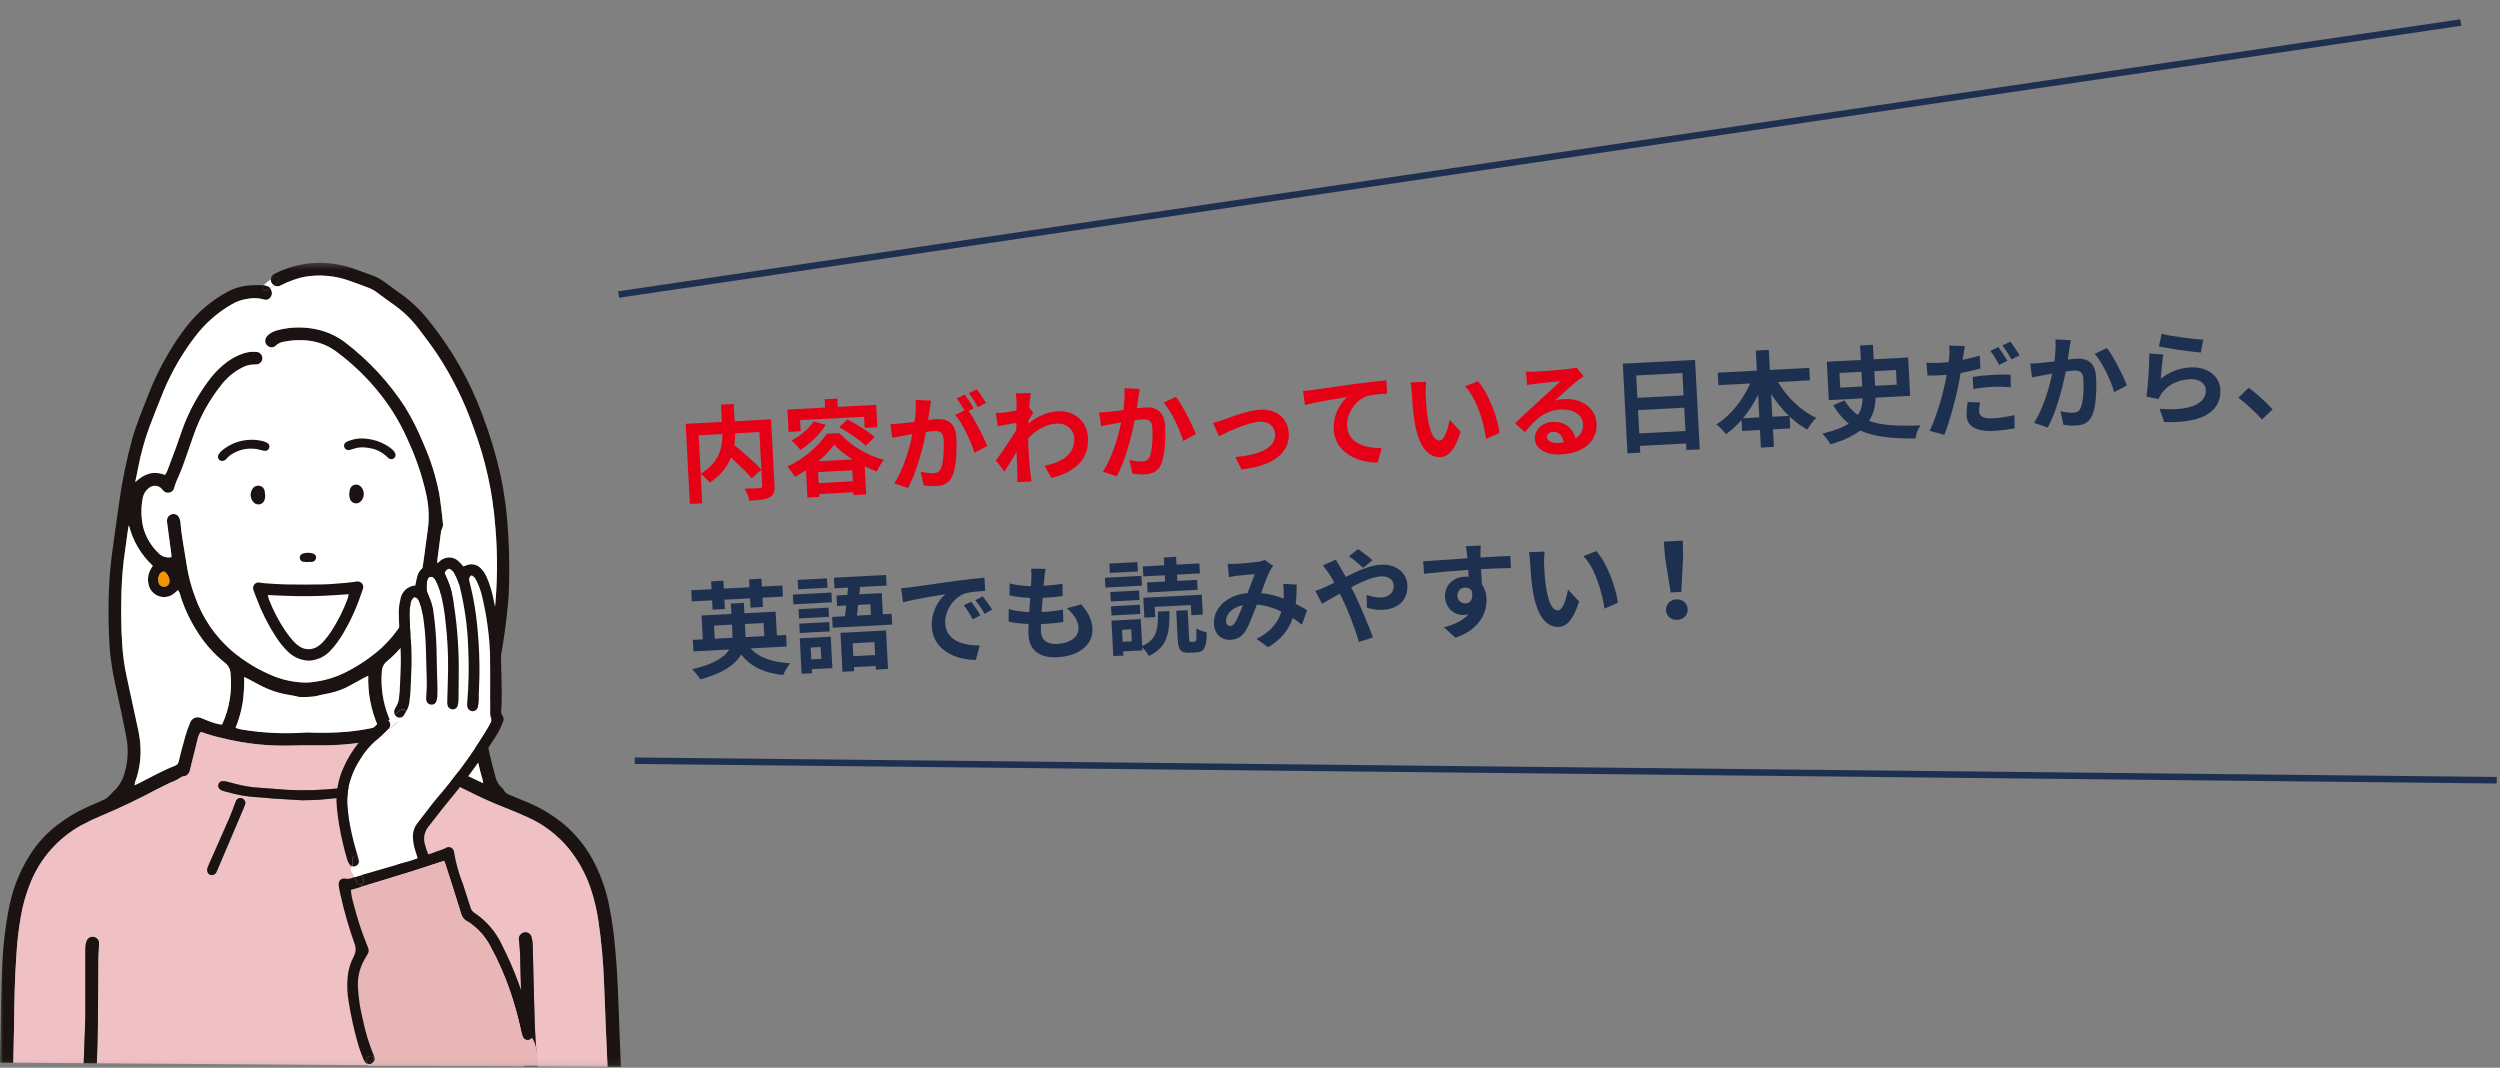 <svg width="384" height="164" viewBox="0 0 384 164" fill="none" xmlns="http://www.w3.org/2000/svg">
<rect x="0" y="0" width="384" height="164" fill="#808080" stroke="none"/>
<g clip-path="url(#clip0_19_95)">
<mask id="mask0_19_95" style="mask-type:luminance" maskUnits="userSpaceOnUse" x="0" y="40" width="97" height="124">
<path d="M96.206 40.346H0V163.894H96.206V40.346Z" fill="white"/>
</mask>
<g mask="url(#mask0_19_95)">
<path d="M95.167 158.846C94.999 154.502 94.915 150.153 94.506 145.822C94.328 143.685 94.037 141.558 93.634 139.452C93.213 137.142 92.471 134.902 91.429 132.798C90.287 130.45 88.674 128.363 86.69 126.666C85.106 125.345 83.346 124.253 81.459 123.42C80.486 123.001 79.51 122.593 78.531 122.198C78.05 122.004 77.57 121.835 77.355 121.298C77.318 121.198 77.205 121.129 77.121 121.052C76.627 120.61 76.277 120.03 76.114 119.388C75.764 118.061 75.403 116.737 75.114 115.4C74.946 114.617 74.845 113.822 74.814 113.022C74.737 111.161 74.933 109.299 75.396 107.495C75.773 105.995 76.155 104.504 76.484 102.995C77.078 100.286 77.496 97.543 77.817 94.788C77.994 93.255 78.153 91.714 78.186 90.172C78.291 86.654 78.191 83.134 77.886 79.628C77.681 77.436 77.355 75.257 76.908 73.102C76.197 69.891 75.25 66.738 74.076 63.666C72.162 58.505 69.429 53.686 65.982 49.395C64.72 47.763 63.227 46.323 61.55 45.121C60.707 44.531 59.882 43.916 59.05 43.302C58.427 42.845 57.738 42.486 57.006 42.238C56.169 41.944 55.337 41.638 54.506 41.333C52.863 40.742 51.137 40.413 49.392 40.357C46.922 40.328 44.481 40.893 42.275 42.005C42.222 42.027 42.171 42.052 42.121 42.08C41.974 42.166 41.851 42.285 41.76 42.429C41.669 42.572 41.613 42.735 41.598 42.904C41.656 42.858 41.715 42.813 41.779 42.758C41.81 42.733 41.842 42.706 41.873 42.679C41.91 42.587 41.975 42.509 42.059 42.455C42.142 42.401 42.241 42.375 42.34 42.379C42.434 42.38 42.526 42.406 42.608 42.454C42.689 42.502 42.757 42.569 42.804 42.651C42.852 42.733 42.877 42.825 42.878 42.919C42.88 43.013 42.856 43.106 42.811 43.189C42.711 43.339 42.582 43.468 42.432 43.569C42.32 43.656 42.207 43.744 42.092 43.832C42.221 43.904 42.363 43.948 42.51 43.962C42.657 43.977 42.805 43.96 42.945 43.914C43.104 43.851 43.259 43.779 43.41 43.697C44.41 43.202 45.462 42.821 46.547 42.56C48.948 42.103 51.428 42.304 53.724 43.142C54.644 43.457 55.549 43.81 56.463 44.142C56.975 44.326 57.457 44.584 57.894 44.907C58.745 45.537 59.594 46.167 60.461 46.774C61.937 47.815 63.244 49.077 64.335 50.516C65.325 51.809 66.298 53.121 67.211 54.469C69.534 58.011 71.409 61.828 72.792 65.832C74.594 70.661 75.701 75.722 76.079 80.862C76.462 85.283 76.418 89.73 75.946 94.142C75.758 95.617 75.579 97.092 75.36 98.562C74.972 101.193 74.398 103.792 73.643 106.342C72.938 108.765 72.675 111.295 72.869 113.811C72.892 114.153 72.938 114.493 72.988 114.833C73.266 116.497 73.644 118.142 74.12 119.76C74.16 119.914 74.178 120.075 74.22 120.308C72.72 119.599 71.306 118.923 69.886 118.26C69.135 117.912 68.386 117.56 67.612 117.26C67.423 117.204 67.252 117.097 67.119 116.952C66.985 116.807 66.892 116.629 66.851 116.436C66.536 115.22 66.196 114.008 65.823 112.806C65.597 112.069 65.323 111.347 65.005 110.645C64.948 110.48 64.856 110.33 64.736 110.204C64.617 110.077 64.471 109.977 64.31 109.911C64.149 109.845 63.975 109.814 63.801 109.82C63.627 109.826 63.456 109.869 63.3 109.946C63 110.046 62.724 110.196 62.432 110.317C61.691 110.649 60.914 110.892 60.117 111.041C59.977 110.741 59.832 110.469 59.717 110.183C58.819 107.943 58.454 105.525 58.651 103.12C58.663 102.821 58.74 102.528 58.876 102.261C59.012 101.995 59.204 101.761 59.439 101.575C61.239 100.061 62.752 98.235 63.905 96.185C64.81 94.628 65.53 92.97 66.049 91.246C66.093 90.897 66.231 90.566 66.449 90.289C66.589 90.418 66.712 90.531 66.835 90.648C67.158 90.934 67.545 91.138 67.963 91.242C68.374 91.38 68.819 91.371 69.224 91.216C69.629 91.062 69.967 90.771 70.181 90.395C70.421 90.005 70.578 89.57 70.642 89.117C70.705 88.663 70.673 88.201 70.548 87.761C70.447 87.327 70.229 86.929 69.916 86.611C69.604 86.294 69.209 86.069 68.777 85.961C68.578 85.875 68.357 85.853 68.144 85.898C67.932 85.943 67.739 86.053 67.592 86.213C67.502 86.305 67.392 86.376 67.192 86.532C67.173 86.362 67.166 86.192 67.173 86.021C67.352 84.602 67.537 83.185 67.726 81.77C67.743 81.6 67.79 81.435 67.865 81.282C68.036 80.949 68.088 80.568 68.011 80.202C67.957 79.835 67.94 79.461 67.892 79.092C67.752 77.986 67.646 76.875 67.452 75.778C66.947 73.165 66.145 70.619 65.063 68.188C64.271 66.225 63.319 64.33 62.216 62.523C59.75 58.723 56.651 55.375 53.053 52.623C51.799 51.665 50.355 50.985 48.817 50.629C46.801 50.161 44.703 50.186 42.699 50.7C42.221 50.8 41.771 51.003 41.379 51.295C41.195 51.429 41.034 51.592 40.903 51.777C40.814 51.908 40.757 52.058 40.736 52.215C40.715 52.371 40.732 52.531 40.785 52.68C40.837 52.83 40.924 52.964 41.039 53.074C41.153 53.183 41.291 53.264 41.443 53.31C41.608 53.364 41.785 53.368 41.953 53.324C42.121 53.28 42.273 53.188 42.39 53.06C42.73 52.753 43.154 52.553 43.608 52.487C44.618 52.285 45.65 52.212 46.678 52.27C48.494 52.328 50.248 52.945 51.7 54.038C54.231 55.916 56.502 58.122 58.452 60.598C60.136 62.733 61.54 65.075 62.63 67.567C63.853 70.185 64.792 72.927 65.43 75.746C65.863 77.587 65.96 79.49 65.714 81.365C65.489 82.833 65.314 84.31 65.114 85.785C64.877 87.714 64.433 89.612 63.79 91.446C62.755 94.526 60.971 97.3 58.6 99.521C56.975 100.968 55.171 102.2 53.231 103.186C51.68 103.988 49.999 104.511 48.267 104.731C47.816 104.807 47.359 104.843 46.901 104.84C45.297 104.808 43.709 104.499 42.21 103.927C39.812 102.972 37.584 101.638 35.61 99.976C33.048 97.752 31.106 94.901 29.974 91.703C29.352 90.072 28.909 88.378 28.654 86.651C28.345 84.53 27.887 82.432 27.728 80.287C27.705 80.003 27.628 79.725 27.503 79.469C27.403 79.277 27.241 79.124 27.043 79.035C26.844 78.946 26.622 78.927 26.412 78.981C26.202 79.029 26.013 79.146 25.876 79.313C25.739 79.48 25.662 79.687 25.655 79.903C25.65 80.075 25.66 80.246 25.686 80.416C25.891 81.949 26.095 83.479 26.299 85.005C26.324 85.195 26.326 85.387 26.338 85.573C25.979 85.65 25.606 85.633 25.256 85.524C24.906 85.414 24.589 85.216 24.338 84.949C23.192 83.857 22.376 82.464 21.983 80.93C21.665 79.501 21.64 78.022 21.91 76.583C22.015 75.924 22.374 75.331 22.91 74.933C23.19 74.705 23.548 74.594 23.909 74.624C24.269 74.653 24.604 74.821 24.843 75.092C24.922 75.173 24.985 75.271 25.068 75.351C25.19 75.494 25.35 75.599 25.53 75.653C25.71 75.707 25.901 75.708 26.082 75.656C26.262 75.604 26.424 75.501 26.547 75.359C26.67 75.217 26.75 75.043 26.776 74.857C26.854 74.584 26.945 74.316 27.049 74.052C27.397 73.207 27.791 72.377 28.104 71.52C28.692 69.91 29.226 68.279 29.804 66.666C30.754 63.994 32.133 61.494 33.888 59.266C34.76 58.086 35.894 57.124 37.2 56.455C37.781 56.14 38.433 55.98 39.094 55.988C39.237 55.995 39.38 55.985 39.521 55.961C39.757 55.919 39.968 55.792 40.115 55.603C40.262 55.415 40.334 55.178 40.316 54.94C40.298 54.701 40.193 54.478 40.02 54.313C39.847 54.148 39.619 54.053 39.38 54.046C38.665 53.979 37.944 54.071 37.269 54.317C36.434 54.617 35.645 55.032 34.925 55.552C33.911 56.302 33.01 57.193 32.247 58.197C30.453 60.539 29.028 63.142 28.024 65.916C27.684 66.857 27.377 67.81 27.033 68.749C26.593 69.957 26.133 71.16 25.675 72.36C25.579 72.564 25.467 72.761 25.341 72.948C23.547 72.226 22.125 72.791 20.775 74.048C20.923 73.324 21.065 72.6 21.219 71.879C21.623 69.743 22.2 67.644 22.946 65.603C23.674 63.74 24.381 61.867 25.146 60.019C26.398 57.037 28.029 54.229 30 51.664C31.511 49.678 33.402 48.012 35.563 46.764C36.324 46.303 37.173 46.006 38.056 45.894C38.871 45.732 39.714 45.766 40.513 45.994C40.69 46.062 40.884 46.071 41.066 46.018C41.248 45.965 41.407 45.854 41.52 45.702C41.653 45.55 41.739 45.363 41.766 45.163C41.793 44.963 41.761 44.76 41.673 44.578C41.631 44.474 41.575 44.377 41.506 44.288C41.416 44.363 41.329 44.442 41.245 44.524C41.149 44.612 41.024 44.662 40.894 44.663C40.763 44.664 40.637 44.617 40.54 44.53C40.443 44.443 40.382 44.323 40.368 44.194C40.355 44.064 40.39 43.934 40.467 43.829C40.398 43.819 40.328 43.813 40.258 43.811C39.686 43.783 39.113 43.788 38.541 43.825C37.28 43.89 36.048 44.231 34.933 44.825C32.566 46.111 30.48 47.858 28.8 49.964C27.753 51.29 26.8 52.687 25.947 54.146C24.7 56.233 23.632 58.423 22.756 60.691C21.907 62.935 20.941 65.142 20.301 67.46C19.424 70.659 18.756 73.912 18.301 77.197C17.978 79.491 17.65 81.784 17.335 84.078C17.043 86.204 16.82 88.335 16.735 90.478C16.641 92.823 16.656 95.167 16.735 97.514C16.815 100.058 17.137 102.59 17.697 105.073C18.312 107.805 18.88 110.548 19.42 113.297C19.764 115.133 19.658 117.026 19.111 118.812C18.848 119.783 18.334 120.669 17.622 121.38C17.336 121.661 17.042 121.937 16.781 122.239C16.513 122.536 16.177 122.765 15.803 122.906C14.987 123.252 14.18 123.62 13.371 123.976C11.804 124.68 10.323 125.561 8.957 126.602C7.44 127.731 6.117 129.101 5.041 130.656C3.317 133.16 2.108 135.981 1.483 138.956C0.825 142.181 0.437 145.456 0.323 148.746C0.171 151.914 0.164 155.093 0.096 158.266C0.073 159.382 0.048 160.498 0.027 161.612C0.018 162.145 0.009 162.681 0 163.22L2.044 163.234C2.044 162.978 2.044 162.721 2.052 162.464C2.077 160.95 2.139 159.433 2.152 157.919C2.192 154.144 2.252 150.368 2.523 146.601C2.638 144.658 2.864 142.723 3.2 140.806C3.511 138.972 4.028 137.18 4.741 135.462C6.265 131.747 9.019 128.668 12.541 126.739C13.522 126.21 14.529 125.732 15.559 125.306C18.433 124.094 21.247 122.764 23.996 121.289C24.724 120.899 25.479 120.561 26.217 120.189C26.812 119.987 27.373 119.699 27.884 119.334C27.955 119.287 28.038 119.261 28.124 119.259C28.816 119.203 29.102 118.752 29.224 118.137C29.247 118.024 29.272 117.912 29.299 117.801C29.641 116.414 29.975 115.023 30.332 113.64C30.409 113.219 30.565 112.817 30.79 112.453C30.881 112.449 30.971 112.458 31.059 112.48C32.08 112.851 33.125 113.15 34.188 113.375C37.548 114.213 41.005 114.597 44.467 114.516C45.896 114.474 47.326 114.462 48.757 114.48C51.188 114.529 53.619 114.358 56.02 113.969C58.42 113.587 60.782 112.99 63.076 112.187C63.22 112.144 63.366 112.111 63.514 112.087C63.679 112.554 63.852 112.976 63.976 113.412C64.328 114.678 64.662 115.95 65.004 117.22C65.085 117.52 65.154 117.831 65.259 118.125C65.304 118.308 65.406 118.472 65.55 118.594C65.693 118.716 65.871 118.79 66.059 118.805C66.312 118.825 66.551 118.931 66.737 119.105C66.878 119.204 67.033 119.279 67.198 119.328C68.746 119.928 70.22 120.677 71.703 121.418C73.545 122.338 75.403 123.212 77.327 123.96C78.551 124.438 79.769 124.938 80.962 125.491C83.434 126.577 85.619 128.226 87.342 130.305C88.858 132.177 90.021 134.309 90.776 136.596C91.284 138.145 91.66 139.734 91.9 141.347C92.372 144.516 92.665 147.709 92.78 150.911C92.87 153.282 92.987 155.654 93.064 158.025C93.127 159.975 93.264 161.925 93.321 163.873L95.367 163.887C95.3 162.206 95.234 160.524 95.167 158.842M68.039 87.857C68.199 87.772 68.351 87.671 68.492 87.557C68.676 87.627 68.834 87.752 68.944 87.915C69.053 88.079 69.11 88.272 69.105 88.469C69.143 88.666 69.139 88.869 69.093 89.064C69.047 89.259 68.96 89.442 68.838 89.601C68.783 89.668 68.71 89.717 68.627 89.742C68.544 89.767 68.456 89.767 68.373 89.741C68.16 89.701 67.965 89.593 67.819 89.432C67.672 89.272 67.582 89.068 67.562 88.852C67.506 88.657 67.524 88.448 67.612 88.266C67.7 88.083 67.852 87.939 68.039 87.861M24.383 88.481C24.43 88.29 24.537 88.118 24.688 87.991C24.839 87.864 25.026 87.789 25.223 87.776C25.463 87.936 25.662 88.151 25.803 88.403C25.945 88.655 26.024 88.936 26.036 89.225C26.049 89.353 26.032 89.482 25.986 89.602C25.94 89.722 25.866 89.83 25.771 89.916C25.676 90.002 25.562 90.065 25.438 90.1C25.314 90.134 25.184 90.139 25.058 90.114C24.93 90.108 24.805 90.067 24.697 89.997C24.59 89.927 24.502 89.829 24.445 89.714C24.349 89.523 24.294 89.315 24.284 89.102C24.273 88.889 24.306 88.676 24.382 88.477M34.18 111.146C34.159 111.194 34.105 111.229 34.023 111.317C33.252 111.179 32.5 110.954 31.779 110.648C31.487 110.533 31.203 110.395 30.905 110.297C30.749 110.22 30.578 110.178 30.405 110.172C30.231 110.166 30.058 110.198 29.897 110.264C29.736 110.33 29.592 110.43 29.472 110.556C29.353 110.682 29.262 110.833 29.205 110.997C28.9 111.706 28.642 112.434 28.435 113.177C28.072 114.439 27.747 115.711 27.435 116.988C27.409 117.128 27.347 117.258 27.255 117.366C27.162 117.474 27.043 117.556 26.909 117.603C24.963 118.36 23.146 119.386 21.29 120.329C21.115 120.419 20.933 120.496 20.662 120.619C20.678 120.461 20.706 120.304 20.747 120.15C21.446 118.266 21.719 116.252 21.547 114.25C21.468 113.368 21.326 112.492 21.123 111.63C20.57 109.002 19.997 106.38 19.423 103.758C19.101 102.249 18.888 100.719 18.785 99.18C18.585 96.437 18.595 93.694 18.656 90.951C18.718 88.779 18.909 86.613 19.228 84.464C19.385 83.364 19.528 82.257 19.687 81.153C19.717 80.997 19.756 80.842 19.802 80.69C20.392 83.072 21.665 85.23 23.464 86.899C23.364 87.074 23.249 87.264 23.141 87.454C22.771 88.109 22.646 88.874 22.788 89.613C22.85 90.048 23.029 90.458 23.305 90.799C23.582 91.141 23.945 91.402 24.357 91.554C24.77 91.706 25.215 91.743 25.647 91.663C26.079 91.582 26.481 91.386 26.811 91.096C26.986 90.954 27.141 90.785 27.316 90.618C27.532 90.893 27.672 91.219 27.723 91.565C28.326 93.444 29.166 95.239 30.223 96.905C31.361 98.761 32.81 100.408 34.507 101.773C34.761 101.957 34.972 102.194 35.126 102.467C35.279 102.74 35.372 103.044 35.398 103.356C35.686 106.015 35.266 108.702 34.18 111.146ZM57.589 111.732C56.139 112.053 54.669 112.279 53.189 112.408C51.252 112.565 49.307 112.601 47.365 112.514C47.194 112.514 47.023 112.514 46.852 112.525C43.628 112.746 40.39 112.593 37.201 112.07C36.851 112.026 36.51 111.934 36.185 111.797C36.684 110.574 37.047 109.3 37.267 107.997C37.46 106.673 37.539 105.335 37.503 103.997C37.774 104.125 37.925 104.189 38.068 104.264C38.65 104.57 39.234 104.871 39.808 105.188C41.293 105.992 42.909 106.528 44.58 106.771C45.031 106.842 45.475 106.953 45.921 107.046C45.947 107.057 45.975 107.064 46.004 107.065C46.796 107.092 47.589 107.059 48.376 106.965C49.095 106.785 49.823 106.633 50.551 106.491C51.671 106.261 52.75 105.862 53.751 105.309C54.506 104.909 55.251 104.483 56.006 104.072C56.148 103.995 56.298 103.933 56.565 103.805C56.479 106.45 56.984 109.08 58.044 111.505C57.901 111.599 57.748 111.676 57.587 111.734" fill="#1A1311"/>
<path d="M25.059 90.11C25.185 90.135 25.315 90.13 25.439 90.096C25.563 90.061 25.677 89.999 25.772 89.912C25.867 89.826 25.941 89.718 25.987 89.598C26.033 89.478 26.05 89.349 26.037 89.221C26.025 88.932 25.946 88.65 25.805 88.398C25.663 88.146 25.464 87.931 25.224 87.771C25.028 87.784 24.841 87.859 24.69 87.984C24.539 88.11 24.432 88.281 24.384 88.471C24.308 88.67 24.275 88.883 24.286 89.096C24.297 89.309 24.351 89.517 24.447 89.708C24.504 89.823 24.591 89.921 24.699 89.991C24.807 90.061 24.931 90.102 25.06 90.108" fill="#F29500"/>
<path d="M68.373 89.737C68.456 89.763 68.544 89.763 68.627 89.738C68.71 89.713 68.783 89.664 68.838 89.597C68.96 89.438 69.047 89.255 69.093 89.06C69.139 88.865 69.143 88.662 69.105 88.465C69.11 88.268 69.053 88.075 68.944 87.911C68.834 87.748 68.676 87.623 68.492 87.553C68.351 87.667 68.199 87.768 68.039 87.853C67.852 87.931 67.7 88.075 67.612 88.258C67.524 88.44 67.506 88.649 67.562 88.844C67.582 89.06 67.672 89.264 67.819 89.424C67.965 89.585 68.16 89.693 68.373 89.733" fill="#6CA5D9"/>
<path d="M13.033 158.426C13.064 157.568 13.085 156.709 13.104 156.092C13.104 152.68 13.104 149.505 13.104 146.333C13.098 145.932 13.114 145.532 13.152 145.133C13.18 144.878 13.254 144.63 13.369 144.401C13.466 144.224 13.616 144.082 13.798 143.995C13.98 143.907 14.184 143.879 14.383 143.913C14.597 143.948 14.793 144.051 14.942 144.208C15.091 144.365 15.185 144.566 15.209 144.781C15.219 144.951 15.214 145.122 15.195 145.292C15.157 145.803 15.084 146.314 15.082 146.825C15.061 150.286 15.074 153.746 15.036 157.204C15.016 159.242 14.922 161.28 14.869 163.319L80.469 163.786C80.469 163.73 80.464 163.674 80.461 163.618C80.382 161.932 80.28 160.25 80.223 158.564C80.106 155.078 80.012 151.593 79.91 148.106C79.893 147.534 79.91 146.963 79.875 146.391C79.843 145.791 79.775 145.191 79.729 144.599C79.721 144.514 79.7 144.43 79.698 144.345C79.665 144.087 79.732 143.825 79.886 143.615C80.039 143.405 80.268 143.261 80.524 143.214C80.766 143.17 81.016 143.22 81.223 143.353C81.43 143.486 81.579 143.692 81.64 143.931C81.749 144.315 81.81 144.711 81.821 145.11C81.873 146.68 81.896 148.253 81.938 149.826C82.006 152.511 82.068 155.197 82.161 157.884C82.206 159.198 82.321 160.508 82.407 161.82C82.426 162.135 82.453 162.448 82.468 162.763C82.485 163.109 82.501 163.455 82.517 163.801L93.317 163.878C93.263 161.928 93.124 159.978 93.06 158.03C92.983 155.658 92.866 153.287 92.776 150.915C92.662 147.713 92.368 144.52 91.896 141.351C91.657 139.738 91.281 138.149 90.772 136.6C90.017 134.313 88.853 132.181 87.338 130.309C85.615 128.23 83.43 126.581 80.958 125.495C79.765 124.942 78.547 124.442 77.323 123.964C75.402 123.215 73.541 122.341 71.699 121.422C70.216 120.681 68.741 119.931 67.194 119.332C67.029 119.283 66.874 119.208 66.733 119.109C66.547 118.935 66.308 118.83 66.055 118.809C65.868 118.793 65.69 118.719 65.546 118.597C65.403 118.475 65.301 118.312 65.255 118.129C65.155 117.835 65.082 117.529 65 117.224C64.658 115.954 64.324 114.681 63.972 113.415C63.848 112.979 63.672 112.558 63.51 112.091C63.362 112.115 63.216 112.148 63.072 112.191C60.778 112.994 58.416 113.59 56.016 113.972C53.615 114.361 51.184 114.532 48.753 114.483C47.322 114.464 45.892 114.476 44.463 114.519C40.999 114.6 37.54 114.215 34.178 113.376C33.115 113.149 32.07 112.849 31.049 112.476C30.961 112.454 30.87 112.445 30.78 112.449C30.555 112.813 30.399 113.215 30.322 113.636C29.965 115.019 29.631 116.41 29.289 117.797C29.262 117.908 29.237 118.02 29.214 118.133C29.093 118.748 28.807 119.199 28.114 119.255C28.029 119.257 27.945 119.283 27.874 119.33C27.363 119.695 26.802 119.983 26.207 120.185C25.468 120.558 24.714 120.896 23.986 121.285C21.237 122.76 18.423 124.091 15.549 125.302C14.519 125.727 13.512 126.206 12.531 126.735C9.009 128.664 6.255 131.743 4.731 135.458C4.018 137.176 3.501 138.968 3.19 140.802C2.857 142.718 2.635 144.652 2.523 146.594C2.254 150.361 2.191 154.136 2.152 157.912C2.135 159.426 2.073 160.943 2.052 162.457C2.052 162.713 2.047 162.97 2.044 163.227L12.854 163.304C12.915 161.677 12.975 160.051 13.034 158.426M62.901 133.231C62.914 133.391 62.88 133.551 62.803 133.691C62.727 133.832 62.61 133.947 62.469 134.022C62.328 134.094 62.167 134.118 62.012 134.09C61.856 134.062 61.713 133.984 61.606 133.868C61.481 133.713 61.377 133.541 61.299 133.357C59.866 130.178 58.436 126.999 57.01 123.819C56.932 123.666 56.866 123.507 56.81 123.345C56.759 123.165 56.775 122.972 56.854 122.803C56.934 122.633 57.072 122.498 57.244 122.423C57.417 122.351 57.611 122.347 57.788 122.409C57.964 122.472 58.112 122.598 58.201 122.763C58.264 122.893 58.319 123.026 58.364 123.163C58.714 124.008 59.035 124.863 59.417 125.693C60.456 127.952 61.517 130.198 62.571 132.453C62.702 132.734 62.813 133.029 62.898 133.235M33.558 120.5C33.586 120.359 33.66 120.231 33.769 120.136C33.877 120.041 34.014 119.985 34.158 119.976C34.386 119.972 34.613 119.997 34.834 120.051C35.334 120.17 35.834 120.303 36.325 120.441C37.514 120.752 38.731 120.94 39.958 121.002C41.182 121.085 42.407 121.187 43.631 121.281C43.858 121.3 44.088 121.321 44.315 121.329C46.912 121.45 49.515 121.365 52.099 121.073C52.865 120.973 53.634 120.91 54.399 120.848C55.653 120.771 56.894 120.552 58.099 120.195C58.616 120.03 59.146 119.905 59.67 119.765C59.805 119.722 59.944 119.692 60.085 119.673C60.243 119.667 60.399 119.709 60.533 119.794C60.666 119.879 60.771 120.003 60.832 120.149C60.893 120.311 60.895 120.49 60.838 120.653C60.78 120.817 60.666 120.954 60.517 121.042C60.37 121.129 60.212 121.197 60.047 121.242C58.549 121.716 57.011 122.05 55.452 122.242C53.345 122.415 51.245 122.653 49.14 122.832C48.34 122.901 47.54 122.888 46.391 122.924C45.171 122.851 43.602 122.766 42.036 122.661C41.096 122.598 40.159 122.473 39.218 122.434C37.964 122.344 36.721 122.135 35.507 121.81C35.117 121.718 34.729 121.622 34.345 121.51C34.154 121.456 33.973 121.373 33.807 121.264C33.689 121.181 33.6 121.063 33.553 120.926C33.507 120.789 33.505 120.641 33.549 120.503M31.817 133.448C31.878 133.294 31.972 133.024 32.086 132.766C33.123 130.413 34.174 128.066 35.198 125.708C35.53 124.949 35.798 124.164 36.098 123.391C36.14 123.254 36.192 123.121 36.252 122.991C36.336 122.823 36.48 122.693 36.657 122.627C36.833 122.561 37.027 122.564 37.201 122.636C37.375 122.707 37.517 122.84 37.6 123.009C37.682 123.177 37.7 123.371 37.649 123.552C37.588 123.742 37.515 123.928 37.43 124.109C36.235 126.922 35.038 129.736 33.84 132.55C33.694 132.892 33.554 133.236 33.408 133.576C33.347 133.736 33.273 133.891 33.187 134.039C33.101 134.19 32.965 134.306 32.803 134.368C32.641 134.43 32.463 134.434 32.298 134.379C31.969 134.273 31.772 133.952 31.816 133.445" fill="#EFC1C4"/>
<path d="M82.473 162.765C82.459 162.45 82.431 162.137 82.413 161.822C82.328 160.51 82.213 159.2 82.167 157.886C82.073 155.199 82.012 152.513 81.944 149.828C81.902 148.256 81.879 146.683 81.827 145.112C81.816 144.713 81.755 144.317 81.646 143.933C81.585 143.694 81.436 143.488 81.229 143.354C81.022 143.221 80.772 143.172 80.53 143.216C80.274 143.263 80.046 143.406 79.892 143.616C79.738 143.827 79.671 144.088 79.704 144.346C79.704 144.431 79.727 144.515 79.735 144.6C79.785 145.2 79.85 145.793 79.881 146.392C79.912 146.963 79.899 147.535 79.916 148.107C80.016 151.594 80.116 155.08 80.229 158.565C80.285 160.251 80.387 161.933 80.467 163.619C80.467 163.675 80.472 163.731 80.475 163.787L82.523 163.802C82.507 163.456 82.491 163.11 82.474 162.764" fill="#1A1311"/>
<path d="M76.08 80.855C76.463 85.276 76.419 89.723 75.947 94.135C75.759 95.61 75.58 97.084 75.361 98.555C74.973 101.186 74.399 103.785 73.644 106.335C72.939 108.758 72.677 111.288 72.871 113.804C72.894 114.146 72.939 114.486 72.99 114.826C73.268 116.49 73.646 118.135 74.122 119.753C74.162 119.907 74.18 120.068 74.222 120.301C72.722 119.592 71.308 118.916 69.888 118.253C69.137 117.905 68.388 117.553 67.614 117.253C67.425 117.196 67.254 117.09 67.121 116.945C66.987 116.8 66.894 116.622 66.853 116.429C66.538 115.213 66.198 114.001 65.825 112.8C65.599 112.063 65.325 111.341 65.007 110.639C64.949 110.475 64.856 110.325 64.736 110.2C64.616 110.074 64.47 109.976 64.309 109.91C64.148 109.845 63.975 109.815 63.801 109.822C63.627 109.828 63.457 109.872 63.301 109.949C63.001 110.049 62.726 110.199 62.434 110.32C61.694 110.652 60.916 110.895 60.119 111.044C59.979 110.744 59.833 110.472 59.719 110.187C58.821 107.947 58.456 105.529 58.653 103.124C58.665 102.825 58.742 102.532 58.878 102.265C59.014 101.999 59.206 101.764 59.441 101.579C61.241 100.065 62.754 98.239 63.907 96.189C64.813 94.631 65.533 92.972 66.053 91.246C66.097 90.897 66.235 90.566 66.453 90.289C66.593 90.418 66.716 90.531 66.839 90.648C67.162 90.934 67.549 91.138 67.967 91.242C68.378 91.38 68.823 91.371 69.228 91.216C69.632 91.062 69.971 90.771 70.185 90.395C70.426 90.005 70.582 89.57 70.646 89.117C70.709 88.663 70.677 88.201 70.552 87.761C70.451 87.327 70.233 86.929 69.92 86.611C69.608 86.294 69.213 86.069 68.781 85.961C68.582 85.875 68.361 85.853 68.148 85.898C67.936 85.943 67.743 86.053 67.596 86.213C67.506 86.305 67.396 86.376 67.196 86.532C67.177 86.362 67.171 86.192 67.177 86.021C67.356 84.602 67.541 83.185 67.73 81.77C67.747 81.6 67.794 81.435 67.869 81.282C68.04 80.949 68.092 80.568 68.015 80.202C67.961 79.835 67.944 79.461 67.896 79.092C67.756 77.987 67.65 76.875 67.456 75.778C66.951 73.165 66.15 70.619 65.067 68.188C64.275 66.225 63.323 64.33 62.22 62.523C59.754 58.724 56.655 55.375 53.057 52.623C51.803 51.665 50.359 50.985 48.821 50.629C46.806 50.161 44.707 50.186 42.703 50.7C42.225 50.8 41.775 51.003 41.383 51.295C41.199 51.428 41.038 51.591 40.907 51.777C40.818 51.908 40.761 52.057 40.74 52.215C40.719 52.371 40.736 52.531 40.789 52.68C40.841 52.83 40.928 52.964 41.043 53.074C41.157 53.183 41.296 53.264 41.447 53.31C41.612 53.363 41.789 53.368 41.957 53.324C42.125 53.279 42.277 53.188 42.394 53.06C42.734 52.752 43.158 52.552 43.612 52.486C44.622 52.284 45.654 52.211 46.682 52.269C48.496 52.328 50.248 52.946 51.698 54.038C54.23 55.916 56.5 58.122 58.45 60.598C60.135 62.733 61.539 65.075 62.628 67.567C63.851 70.186 64.79 72.927 65.428 75.746C65.861 77.587 65.957 79.49 65.711 81.365C65.486 82.833 65.311 84.31 65.111 85.785C64.875 87.715 64.431 89.615 63.788 91.45C62.753 94.528 60.97 97.302 58.599 99.522C56.974 100.969 55.17 102.201 53.23 103.187C51.679 103.989 49.998 104.512 48.266 104.732C47.815 104.807 47.358 104.843 46.9 104.84C45.295 104.807 43.709 104.498 42.209 103.926C39.811 102.971 37.583 101.637 35.609 99.975C33.047 97.751 31.105 94.901 29.973 91.703C29.351 90.072 28.908 88.378 28.653 86.651C28.344 84.53 27.886 82.432 27.727 80.287C27.703 80.003 27.627 79.725 27.502 79.469C27.402 79.277 27.239 79.124 27.041 79.035C26.843 78.947 26.621 78.927 26.411 78.981C26.201 79.029 26.012 79.146 25.875 79.313C25.738 79.48 25.661 79.687 25.654 79.903C25.649 80.075 25.659 80.246 25.685 80.416C25.89 81.949 26.094 83.479 26.298 85.005C26.323 85.195 26.325 85.387 26.338 85.572C25.979 85.649 25.607 85.632 25.256 85.523C24.906 85.413 24.589 85.215 24.338 84.948C23.192 83.856 22.376 82.463 21.983 80.929C21.665 79.5 21.64 78.021 21.91 76.582C22.015 75.922 22.374 75.33 22.91 74.932C23.19 74.704 23.548 74.593 23.909 74.623C24.269 74.652 24.604 74.82 24.843 75.091C24.922 75.172 24.985 75.27 25.068 75.35C25.19 75.493 25.35 75.598 25.53 75.652C25.71 75.706 25.901 75.707 26.082 75.655C26.262 75.603 26.424 75.5 26.547 75.358C26.67 75.216 26.75 75.042 26.776 74.856C26.854 74.583 26.945 74.314 27.049 74.051C27.397 73.206 27.791 72.376 28.104 71.519C28.692 69.909 29.226 68.278 29.804 66.665C30.754 63.992 32.133 61.493 33.888 59.265C34.76 58.087 35.892 57.127 37.196 56.46C37.777 56.145 38.429 55.984 39.09 55.993C39.233 55.999 39.376 55.99 39.517 55.966C39.751 55.922 39.96 55.794 40.105 55.606C40.25 55.418 40.32 55.183 40.302 54.946C40.285 54.709 40.181 54.487 40.009 54.322C39.838 54.157 39.612 54.062 39.375 54.053C38.66 53.986 37.939 54.078 37.264 54.324C36.429 54.624 35.64 55.039 34.92 55.559C33.906 56.309 33.004 57.2 32.241 58.204C30.447 60.546 29.022 63.149 28.018 65.923C27.678 66.864 27.371 67.817 27.027 68.756C26.587 69.964 26.127 71.167 25.669 72.367C25.573 72.571 25.461 72.768 25.335 72.955C23.541 72.233 22.119 72.798 20.769 74.055C20.917 73.331 21.059 72.607 21.213 71.886C21.617 69.75 22.194 67.651 22.94 65.61C23.668 63.747 24.375 61.874 25.14 60.026C26.393 57.043 28.025 54.234 29.996 51.668C31.507 49.682 33.398 48.016 35.559 46.768C36.32 46.306 37.169 46.01 38.052 45.898C38.867 45.736 39.709 45.77 40.509 45.998C40.686 46.067 40.88 46.075 41.062 46.022C41.244 45.97 41.404 45.858 41.516 45.706C41.649 45.554 41.735 45.367 41.762 45.167C41.789 44.967 41.757 44.764 41.669 44.582C41.627 44.478 41.571 44.381 41.502 44.292C41.69 44.133 41.886 43.984 42.084 43.837C42.213 43.909 42.355 43.953 42.502 43.967C42.649 43.981 42.797 43.964 42.937 43.918C43.096 43.855 43.252 43.783 43.402 43.701C44.402 43.206 45.454 42.825 46.539 42.564C48.94 42.107 51.42 42.308 53.716 43.146C54.636 43.461 55.541 43.813 56.454 44.146C56.966 44.33 57.448 44.588 57.885 44.912C58.736 45.542 59.585 46.172 60.452 46.779C61.928 47.819 63.235 49.082 64.326 50.521C65.317 51.814 66.289 53.126 67.203 54.474C69.526 58.016 71.4 61.833 72.784 65.837C74.586 70.666 75.693 75.727 76.071 80.867" fill="white"/>
<path d="M62.574 132.451C62.705 132.733 62.816 133.027 62.901 133.233C62.914 133.393 62.88 133.553 62.803 133.693C62.727 133.834 62.61 133.949 62.469 134.024C62.328 134.095 62.167 134.119 62.011 134.091C61.856 134.063 61.713 133.985 61.606 133.869C61.481 133.713 61.377 133.541 61.299 133.358C59.866 130.179 58.436 127 57.01 123.82C56.932 123.667 56.866 123.508 56.81 123.346C56.759 123.166 56.775 122.973 56.854 122.804C56.934 122.634 57.072 122.499 57.244 122.424C57.417 122.352 57.611 122.347 57.788 122.41C57.964 122.473 58.112 122.599 58.201 122.764C58.264 122.893 58.319 123.027 58.364 123.164C58.714 124.009 59.035 124.864 59.417 125.694C60.456 127.953 61.517 130.194 62.571 132.454" fill="#1A1311"/>
<path d="M60.841 120.149C60.902 120.311 60.904 120.49 60.847 120.653C60.789 120.817 60.675 120.954 60.526 121.042C60.379 121.129 60.221 121.197 60.057 121.242C58.557 121.716 57.018 122.051 55.457 122.242C53.35 122.415 51.25 122.653 49.145 122.832C48.345 122.901 47.545 122.888 46.396 122.924C45.176 122.851 43.607 122.765 42.041 122.661C41.1 122.598 40.164 122.473 39.223 122.434C37.969 122.344 36.726 122.135 35.512 121.81C35.122 121.718 34.734 121.622 34.35 121.51C34.159 121.456 33.978 121.373 33.812 121.264C33.694 121.181 33.605 121.063 33.559 120.926C33.512 120.789 33.511 120.641 33.554 120.503C33.582 120.362 33.656 120.234 33.765 120.139C33.873 120.044 34.01 119.988 34.154 119.979C34.382 119.975 34.609 120 34.83 120.054C35.33 120.173 35.83 120.306 36.321 120.444C37.51 120.755 38.727 120.943 39.954 121.005C41.178 121.088 42.403 121.19 43.627 121.284C43.854 121.303 44.084 121.324 44.311 121.332C46.908 121.453 49.511 121.368 52.095 121.076C52.861 120.976 53.63 120.913 54.395 120.851C55.649 120.774 56.89 120.555 58.095 120.198C58.612 120.033 59.142 119.908 59.666 119.768C59.802 119.725 59.941 119.695 60.082 119.676C60.24 119.67 60.396 119.713 60.529 119.798C60.662 119.883 60.767 120.006 60.828 120.152" fill="#1A1311"/>
<path d="M58.046 111.497C57.903 111.591 57.75 111.668 57.589 111.726C56.139 112.047 54.669 112.273 53.189 112.402C51.252 112.559 49.307 112.595 47.365 112.508C47.194 112.508 47.023 112.508 46.852 112.519C43.628 112.741 40.39 112.588 37.201 112.065C36.851 112.021 36.51 111.929 36.185 111.791C36.684 110.568 37.047 109.294 37.267 107.991C37.46 106.667 37.539 105.329 37.503 103.991C37.774 104.118 37.925 104.183 38.068 104.258C38.65 104.565 39.234 104.865 39.808 105.182C41.294 105.986 42.909 106.522 44.58 106.765C45.031 106.836 45.475 106.947 45.921 107.04C45.947 107.051 45.975 107.058 46.004 107.059C46.796 107.086 47.589 107.053 48.376 106.959C49.095 106.779 49.823 106.627 50.551 106.485C51.671 106.255 52.75 105.856 53.751 105.302C54.506 104.902 55.251 104.476 56.006 104.065C56.148 103.988 56.298 103.925 56.565 103.798C56.479 106.443 56.984 109.073 58.044 111.498" fill="white"/>
<path d="M42.34 42.374C42.434 42.376 42.526 42.401 42.607 42.449C42.689 42.497 42.756 42.564 42.803 42.646C42.851 42.727 42.876 42.819 42.878 42.913C42.879 43.008 42.856 43.1 42.811 43.183C42.71 43.333 42.581 43.462 42.432 43.563C42.32 43.651 42.207 43.738 42.092 43.826C41.923 43.732 41.786 43.589 41.7 43.415C41.621 43.257 41.587 43.08 41.6 42.904C41.658 42.858 41.717 42.812 41.781 42.758C41.812 42.733 41.844 42.706 41.875 42.679C41.912 42.587 41.977 42.508 42.061 42.455C42.144 42.401 42.243 42.374 42.342 42.379" fill="#1A1311"/>
<path d="M41.699 43.415C41.785 43.589 41.922 43.732 42.091 43.826C41.891 43.972 41.697 44.126 41.509 44.281C41.402 44.141 41.258 44.034 41.092 43.974C40.892 43.901 40.684 43.85 40.473 43.822C40.484 43.806 40.497 43.792 40.511 43.778C40.791 43.521 41.085 43.281 41.393 43.058C41.468 43.002 41.533 42.958 41.593 42.904C41.58 43.08 41.614 43.257 41.693 43.415" fill="white"/>
<path d="M41.51 44.28C41.42 44.355 41.333 44.434 41.249 44.516C41.153 44.603 41.029 44.652 40.899 44.653C40.769 44.654 40.644 44.607 40.547 44.52C40.45 44.434 40.389 44.315 40.375 44.186C40.361 44.057 40.395 43.927 40.471 43.822C40.682 43.85 40.89 43.901 41.09 43.974C41.256 44.034 41.4 44.141 41.507 44.281" fill="#1A1311"/>
<path d="M37.211 122.636C37.385 122.707 37.527 122.839 37.609 123.008C37.692 123.177 37.71 123.37 37.659 123.551C37.598 123.741 37.525 123.927 37.44 124.108C36.245 126.921 35.048 129.735 33.85 132.549C33.704 132.891 33.565 133.235 33.419 133.575C33.358 133.735 33.284 133.89 33.198 134.038C33.112 134.189 32.976 134.305 32.814 134.367C32.652 134.429 32.474 134.433 32.309 134.378C31.98 134.272 31.783 133.95 31.827 133.444C31.888 133.29 31.982 133.02 32.096 132.762C33.133 130.409 34.184 128.062 35.208 125.704C35.54 124.945 35.808 124.16 36.108 123.387C36.15 123.251 36.202 123.117 36.262 122.987C36.346 122.819 36.49 122.689 36.666 122.623C36.843 122.557 37.037 122.56 37.211 122.632" fill="#1A1311"/>
<path d="M35.403 103.36C35.689 106.017 35.267 108.702 34.181 111.144C34.16 111.192 34.106 111.227 34.024 111.315C33.253 111.177 32.501 110.952 31.78 110.646C31.488 110.531 31.204 110.393 30.906 110.296C30.75 110.219 30.579 110.177 30.406 110.171C30.232 110.165 30.059 110.197 29.898 110.263C29.737 110.329 29.593 110.429 29.473 110.555C29.354 110.681 29.263 110.832 29.206 110.996C28.901 111.704 28.643 112.433 28.436 113.176C28.073 114.438 27.748 115.71 27.436 116.987C27.41 117.127 27.348 117.257 27.256 117.365C27.163 117.473 27.044 117.555 26.91 117.602C24.964 118.359 23.148 119.386 21.291 120.328C21.116 120.418 20.934 120.495 20.663 120.618C20.678 120.46 20.707 120.303 20.748 120.149C21.447 118.265 21.72 116.251 21.548 114.249C21.469 113.367 21.327 112.491 21.124 111.629C20.572 109.001 19.998 106.379 19.424 103.757C19.102 102.248 18.889 100.718 18.786 99.179C18.586 96.436 18.596 93.693 18.656 90.951C18.718 88.779 18.909 86.613 19.228 84.464C19.385 83.364 19.528 82.257 19.687 81.154C19.717 80.998 19.755 80.843 19.802 80.691C20.392 83.073 21.666 85.231 23.465 86.9C23.365 87.075 23.25 87.265 23.142 87.455C22.772 88.11 22.647 88.875 22.789 89.614C22.85 90.05 23.028 90.462 23.305 90.805C23.581 91.148 23.946 91.409 24.359 91.562C24.772 91.714 25.219 91.752 25.652 91.671C26.085 91.589 26.488 91.392 26.818 91.1C26.993 90.958 27.148 90.789 27.323 90.622C27.538 90.897 27.678 91.223 27.729 91.569C28.332 93.448 29.172 95.242 30.229 96.909C31.367 98.765 32.816 100.412 34.513 101.777C34.767 101.961 34.977 102.198 35.131 102.471C35.285 102.744 35.377 103.047 35.403 103.36Z" fill="white"/>
<path d="M15.039 157.206C15.077 153.748 15.064 150.287 15.085 146.827C15.085 146.316 15.16 145.805 15.198 145.294C15.217 145.124 15.222 144.953 15.212 144.783C15.188 144.568 15.094 144.367 14.945 144.21C14.796 144.053 14.6 143.95 14.386 143.915C14.187 143.88 13.983 143.909 13.801 143.996C13.619 144.084 13.469 144.226 13.372 144.403C13.257 144.632 13.183 144.88 13.155 145.135C13.117 145.534 13.101 145.934 13.107 146.335C13.107 149.507 13.107 152.682 13.107 156.094C13.088 156.711 13.068 157.571 13.036 158.428C12.978 160.053 12.918 161.68 12.856 163.307L14.873 163.321C14.926 161.281 15.018 159.244 15.039 157.206Z" fill="#1A1311"/>
<path fill-rule="evenodd" clip-rule="evenodd" d="M47.422 101.472C46.25 101.437 45.134 100.968 44.289 100.155C43.529 99.423 42.864 98.6 42.308 97.704C41.134 95.882 40.161 93.937 39.408 91.904C39.25 91.482 39.067 91.067 38.932 90.638C38.872 90.491 38.854 90.33 38.88 90.174C38.907 90.017 38.976 89.871 39.081 89.752C39.187 89.633 39.323 89.546 39.475 89.5C39.627 89.455 39.789 89.453 39.942 89.494C40.235 89.546 40.532 89.581 40.829 89.6C41.85 89.664 42.871 89.753 43.893 89.767C45.793 89.794 47.685 89.807 49.58 89.767C50.811 89.74 52.041 89.615 53.27 89.515C53.807 89.471 54.338 89.369 54.87 89.315C55.005 89.302 55.141 89.322 55.267 89.373C55.393 89.424 55.504 89.505 55.593 89.608C55.681 89.711 55.743 89.834 55.774 89.966C55.805 90.098 55.803 90.236 55.77 90.367C55.696 90.657 55.57 90.935 55.475 91.219C54.746 93.418 53.773 95.529 52.575 97.512C52.066 98.366 51.468 99.164 50.791 99.891C50.041 100.729 49.02 101.275 47.907 101.433C47.729 101.456 47.548 101.465 47.416 101.476M41.122 91.395C41.168 91.618 41.227 91.838 41.298 92.055C41.975 93.794 42.845 95.452 43.891 96.998C44.252 97.516 44.642 98.013 45.062 98.485C45.318 98.781 45.613 99.041 45.94 99.256C46.361 99.555 46.863 99.718 47.379 99.722C47.896 99.727 48.401 99.572 48.826 99.279C49.155 99.068 49.453 98.81 49.708 98.514C50.123 98.039 50.508 97.538 50.86 97.014C51.909 95.399 52.774 93.67 53.437 91.862C53.493 91.668 53.537 91.471 53.568 91.271C52.136 91.361 50.768 91.478 49.389 91.527C48.037 91.576 46.681 91.583 45.328 91.56C43.949 91.537 42.57 91.46 41.128 91.396" fill="#1A1311"/>
<path fill-rule="evenodd" clip-rule="evenodd" d="M41.381 68.652C41.368 68.818 41.292 68.974 41.168 69.085C41.044 69.197 40.882 69.257 40.715 69.252C40.477 69.231 40.242 69.182 40.015 69.106C39.248 68.891 38.444 68.847 37.658 68.975C36.872 69.103 36.124 69.402 35.465 69.849C35.195 70.037 34.951 70.258 34.737 70.507C34.662 70.6 34.566 70.675 34.458 70.725C34.35 70.776 34.232 70.802 34.112 70.801C34.007 70.801 33.903 70.775 33.81 70.725C33.718 70.675 33.639 70.603 33.581 70.515C33.524 70.427 33.489 70.326 33.48 70.221C33.472 70.116 33.489 70.01 33.532 69.914C33.662 69.644 33.849 69.405 34.081 69.214C34.945 68.489 35.97 67.98 37.069 67.729C38.169 67.478 39.313 67.491 40.406 67.768C40.637 67.83 40.858 67.922 41.064 68.044C41.169 68.103 41.255 68.191 41.311 68.297C41.368 68.404 41.392 68.524 41.382 68.644" fill="#1A1311"/>
<path fill-rule="evenodd" clip-rule="evenodd" d="M60.763 69.84C60.768 69.945 60.748 70.05 60.704 70.146C60.66 70.242 60.594 70.325 60.511 70.39C60.428 70.455 60.331 70.499 60.227 70.518C60.123 70.537 60.017 70.531 59.916 70.5C59.776 70.449 59.65 70.366 59.546 70.259C58.721 69.419 57.626 68.895 56.454 68.78C55.714 68.645 54.95 68.705 54.24 68.954C54.044 69.025 53.844 69.083 53.64 69.127C53.491 69.152 53.338 69.127 53.205 69.056C53.072 68.985 52.966 68.872 52.903 68.735C52.837 68.599 52.822 68.443 52.863 68.297C52.903 68.151 52.995 68.025 53.121 67.942C53.298 67.832 53.488 67.743 53.686 67.679C54.563 67.357 55.508 67.262 56.432 67.405C57.717 67.564 58.941 68.049 59.986 68.813C60.203 68.971 60.398 69.159 60.564 69.37C60.654 69.516 60.721 69.675 60.764 69.841" fill="#1A1311"/>
<path fill-rule="evenodd" clip-rule="evenodd" d="M53.637 75.939C53.653 75.687 53.687 75.436 53.737 75.188C53.778 75.027 53.858 74.879 53.97 74.757C54.082 74.634 54.223 74.542 54.38 74.488C54.537 74.434 54.705 74.419 54.868 74.446C55.032 74.473 55.187 74.54 55.318 74.642C55.498 74.798 55.642 74.992 55.739 75.21C55.836 75.428 55.885 75.664 55.88 75.903C55.876 76.141 55.819 76.376 55.714 76.59C55.609 76.804 55.458 76.993 55.272 77.142C55.142 77.231 54.993 77.289 54.837 77.31C54.681 77.332 54.522 77.316 54.373 77.263C54.225 77.212 54.09 77.125 53.981 77.011C53.872 76.898 53.792 76.76 53.746 76.609C53.691 76.389 53.656 76.165 53.641 75.939" fill="#1A1311"/>
<path fill-rule="evenodd" clip-rule="evenodd" d="M40.736 76.19C40.719 76.392 40.686 76.593 40.636 76.79C40.586 76.948 40.497 77.09 40.377 77.205C40.258 77.319 40.112 77.402 39.953 77.446C39.793 77.49 39.625 77.494 39.464 77.456C39.303 77.419 39.154 77.342 39.03 77.232C38.721 76.945 38.532 76.55 38.504 76.129C38.475 75.707 38.608 75.291 38.875 74.964C39 74.812 39.166 74.7 39.354 74.642C39.541 74.583 39.742 74.581 39.931 74.635C40.123 74.679 40.296 74.782 40.427 74.929C40.558 75.076 40.639 75.26 40.661 75.456C40.698 75.692 40.713 75.932 40.741 76.19" fill="#1A1311"/>
<path fill-rule="evenodd" clip-rule="evenodd" d="M47.238 86.347C47 86.341 46.762 86.319 46.527 86.284C46.397 86.248 46.28 86.173 46.194 86.069C46.107 85.965 46.053 85.838 46.04 85.703C46.028 85.568 46.059 85.432 46.13 85.317C46.201 85.201 46.308 85.111 46.434 85.061C46.969 84.859 47.557 84.847 48.1 85.027C48.23 85.065 48.346 85.144 48.428 85.252C48.511 85.36 48.557 85.491 48.56 85.627C48.553 85.777 48.499 85.921 48.406 86.039C48.313 86.157 48.186 86.243 48.042 86.285C47.985 86.303 47.926 86.314 47.866 86.317C47.657 86.317 47.448 86.317 47.239 86.317V86.343" fill="#1A1311"/>
<path d="M62.92 132.264C60.453 132.986 57.987 133.704 55.52 134.418L55.507 134.391C55.267 133.615 55.163 132.803 55.2 131.991C55.204 131.899 55.183 131.807 55.138 131.727C55.093 131.646 55.027 131.579 54.947 131.534C54.66 130.482 54.339 129.434 54.1 128.375C53.712 126.768 53.462 125.131 53.355 123.481C53.314 122.581 53.381 121.678 53.555 120.794C53.885 119.355 54.46 117.984 55.255 116.741C55.951 115.543 56.852 114.476 57.916 113.588C58.467 113.127 58.97 112.607 59.488 112.106C59.552 112.042 59.615 111.976 59.675 111.906C59.784 111.92 59.893 111.891 59.982 111.827C60.394 111.503 60.788 111.157 61.163 110.791C61.341 110.62 61.519 110.45 61.701 110.283C61.765 110.226 61.829 110.171 61.894 110.116C61.967 110.131 62.042 110.128 62.114 110.107C62.186 110.087 62.251 110.05 62.306 109.999C62.36 109.948 62.401 109.885 62.427 109.815C62.452 109.745 62.46 109.67 62.45 109.596C62.441 109.494 62.413 109.394 62.369 109.302C62.626 108.876 62.795 108.404 62.869 107.912C62.933 107.374 63.007 106.839 63.038 106.298C63.093 105.367 63.119 104.434 63.154 103.498C63.257 101.724 63.238 99.945 63.097 98.174C62.99 97.067 62.972 95.952 62.897 94.839C62.866 94.147 62.925 93.454 63.072 92.778C63.077 92.567 63.133 92.36 63.234 92.175C63.335 91.99 63.479 91.832 63.654 91.713C64.091 91.755 64.275 92.091 64.403 92.413C64.606 92.913 64.76 93.433 64.862 93.963C65.162 95.684 65.341 97.423 65.397 99.169C65.434 100.462 65.483 101.755 65.503 103.051C65.579 104.404 65.565 105.76 65.459 107.111C65.441 107.29 65.456 107.471 65.503 107.645C65.543 107.807 65.635 107.951 65.764 108.057C65.893 108.162 66.052 108.223 66.219 108.231C66.386 108.252 66.555 108.216 66.699 108.128C66.842 108.04 66.952 107.906 67.009 107.748C67.095 107.524 67.147 107.288 67.163 107.048C67.192 106.598 67.2 106.147 67.189 105.694C67.145 103.648 67.07 101.603 67.046 99.555C66.995 97.782 66.849 96.013 66.609 94.255C66.51 93.203 66.206 92.18 65.715 91.245C65.594 91.007 65.526 90.746 65.515 90.479C65.501 90.148 65.518 89.816 65.566 89.488C65.61 89.126 65.671 88.693 66.058 88.595C66.502 88.478 66.772 88.867 66.951 89.21C67.19 89.662 67.387 90.134 67.54 90.621C67.99 92.245 68.291 93.906 68.44 95.585C68.73 98.037 68.857 100.507 68.82 102.976C68.798 104.541 68.737 106.104 68.699 107.67C68.684 107.879 68.694 108.089 68.729 108.296C68.764 108.475 68.858 108.637 68.995 108.756C69.133 108.875 69.307 108.944 69.489 108.953C69.671 108.968 69.853 108.919 70.001 108.813C70.15 108.707 70.256 108.551 70.301 108.374C70.381 108.084 70.422 107.785 70.422 107.485C70.444 106.285 70.446 105.078 70.455 103.873C70.519 100.199 70.272 96.527 69.719 92.895C69.54 91.248 69.073 89.644 68.338 88.159C68.321 88.091 68.315 88.02 68.318 87.95C68.371 87.799 68.458 87.663 68.573 87.552C68.689 87.442 68.828 87.36 68.981 87.313C69.178 87.392 69.357 87.51 69.508 87.66C69.658 87.81 69.777 87.988 69.857 88.185C70.203 88.819 70.465 89.495 70.638 90.196C71.374 93.208 71.8 96.288 71.909 99.387C72.052 102.244 72.002 105.108 71.76 107.958C71.738 108.167 71.746 108.379 71.786 108.586C71.828 108.763 71.925 108.923 72.063 109.042C72.201 109.161 72.373 109.233 72.554 109.249C72.734 109.249 72.91 109.191 73.054 109.083C73.198 108.974 73.304 108.822 73.354 108.649C73.42 108.418 73.459 108.18 73.47 107.94C73.532 106.588 73.606 105.233 73.633 103.88C73.669 101.562 73.581 99.244 73.369 96.935C73.221 95.105 72.965 93.286 72.603 91.486C72.45 90.751 72.267 90.021 72.092 89.286C72.025 89.118 72.024 88.93 72.087 88.761C72.151 88.591 72.275 88.451 72.436 88.368C72.766 88.528 73.023 88.809 73.154 89.152C73.528 89.874 73.814 90.638 74.004 91.429C74.783 94.618 75.219 97.881 75.304 101.162C75.374 103.9 75.304 106.642 75.311 109.38C75.298 109.677 75.335 109.975 75.421 110.26C75.475 110.383 75.499 110.518 75.491 110.652C75.483 110.786 75.443 110.917 75.375 111.033C75.075 111.556 74.802 112.091 74.481 112.599C72.464 115.848 70.212 118.944 67.743 121.864C67.33 122.345 66.917 122.822 66.527 123.32C65.692 124.387 64.865 125.459 64.046 126.537C63.615 127.125 63.397 127.842 63.427 128.57C63.452 129.293 63.58 130.009 63.807 130.696C63.915 131.063 64.035 131.427 64.165 131.835C63.711 131.991 63.322 132.143 62.923 132.259" fill="white"/>
<path d="M57.378 162.587C57.399 162.717 57.427 162.845 57.464 162.971C57.386 163.136 57.259 163.273 57.099 163.362C57.005 163.418 56.901 163.453 56.792 163.464C56.684 163.476 56.575 163.464 56.471 163.43C56.401 163.252 56.35 163.066 56.32 162.877C56.215 162.185 57.271 161.889 57.378 162.587Z" fill="#1A1311"/>
<path d="M62.448 109.599C62.458 109.673 62.45 109.748 62.425 109.818C62.4 109.888 62.358 109.951 62.304 110.001C62.25 110.052 62.184 110.089 62.113 110.11C62.041 110.13 61.966 110.133 61.893 110.119C61.827 110.174 61.763 110.229 61.7 110.286C61.518 110.453 61.34 110.622 61.162 110.793C60.787 111.159 60.393 111.505 59.981 111.829C59.892 111.893 59.783 111.922 59.674 111.908C59.731 111.841 59.781 111.768 59.823 111.691C59.913 111.533 59.941 111.347 59.905 111.169C59.868 110.991 59.768 110.833 59.623 110.723C59.981 110.423 60.306 110.084 60.644 109.763C60.733 109.934 60.877 110.071 61.052 110.152C61.233 110.236 61.439 110.248 61.628 110.186C61.817 110.123 61.975 109.99 62.069 109.814C62.169 109.645 62.269 109.476 62.369 109.305C62.413 109.397 62.44 109.497 62.45 109.599" fill="white"/>
<path d="M59.231 111.632C59.161 111.505 59.143 111.356 59.181 111.216C59.218 111.076 59.307 110.956 59.431 110.881C59.497 110.831 59.563 110.781 59.631 110.723C59.776 110.833 59.876 110.991 59.913 111.169C59.949 111.347 59.92 111.533 59.831 111.691C59.788 111.768 59.739 111.841 59.682 111.908C59.592 111.897 59.506 111.867 59.429 111.819C59.352 111.771 59.287 111.707 59.238 111.631" fill="#1A1311"/>
<path d="M54.104 131.99C54.104 132.357 54.115 132.717 54.144 133.068C54.053 133.051 53.965 133.017 53.888 132.967C53.81 132.916 53.742 132.851 53.69 132.774C53.521 132.527 53.393 132.255 53.31 131.968C53.075 131.16 52.851 130.35 52.667 129.531C52.243 127.779 51.939 126 51.756 124.207C51.721 123.788 51.701 123.368 51.679 123.039C51.659 121.321 52.007 119.62 52.7 118.048C53.343 116.556 54.193 115.161 55.225 113.907C55.576 113.499 55.961 113.114 56.349 112.739C56.977 112.139 57.629 111.558 58.255 110.956C58.373 110.819 58.52 110.712 58.686 110.643C58.852 110.573 59.032 110.544 59.212 110.556C59.362 110.571 59.504 110.629 59.623 110.721C59.559 110.776 59.493 110.829 59.423 110.879C59.3 110.954 59.21 111.075 59.173 111.214C59.135 111.354 59.154 111.503 59.223 111.63C59.272 111.706 59.337 111.77 59.414 111.818C59.491 111.866 59.577 111.896 59.667 111.907C59.608 111.977 59.544 112.043 59.48 112.107C58.962 112.607 58.459 113.128 57.908 113.589C56.844 114.477 55.943 115.544 55.247 116.742C54.453 117.985 53.88 119.357 53.552 120.795C53.378 121.679 53.311 122.581 53.352 123.482C53.459 125.132 53.708 126.769 54.096 128.376C54.335 129.439 54.656 130.484 54.944 131.535C54.861 131.484 54.767 131.455 54.669 131.452C54.572 131.449 54.475 131.472 54.39 131.519C54.304 131.565 54.232 131.633 54.182 131.716C54.131 131.799 54.103 131.895 54.101 131.992" fill="#1A1311"/>
<path d="M54.458 134.725L55.523 134.418C55.643 134.653 55.749 134.895 55.841 135.143C55.865 135.212 55.874 135.285 55.867 135.357C55.859 135.43 55.837 135.5 55.799 135.562C55.762 135.625 55.712 135.679 55.652 135.72C55.592 135.761 55.524 135.789 55.452 135.801C55.338 135.838 55.215 135.834 55.103 135.791C54.991 135.748 54.897 135.668 54.837 135.564C54.696 135.309 54.576 135.044 54.479 134.769C54.472 134.754 54.463 134.74 54.457 134.725" fill="#1A1311"/>
<path d="M62.068 109.815C61.974 109.991 61.816 110.124 61.627 110.187C61.438 110.25 61.232 110.238 61.051 110.153C60.876 110.072 60.733 109.936 60.643 109.765C60.797 109.62 60.953 109.477 61.117 109.343C61.313 109.141 61.571 109.011 61.85 108.974C61.96 108.969 62.069 108.998 62.161 109.057C62.254 109.117 62.325 109.204 62.366 109.306C62.272 109.477 62.166 109.646 62.066 109.815" fill="#1A1311"/>
<path d="M55.523 134.419L54.458 134.726C54.296 134.419 54.122 134.118 53.958 133.808C53.892 133.687 53.874 133.545 53.909 133.412C53.944 133.279 54.028 133.163 54.145 133.09C54.146 133.084 54.146 133.078 54.145 133.072C54.288 133.1 54.436 133.088 54.573 133.037C54.749 132.987 54.9 132.875 54.998 132.721C55.097 132.568 55.136 132.384 55.109 132.203C55.09 132.055 55.056 131.908 55.009 131.766C54.989 131.689 54.967 131.615 54.948 131.538C55.028 131.584 55.094 131.65 55.139 131.731C55.184 131.812 55.205 131.903 55.201 131.995C55.164 132.807 55.267 133.619 55.508 134.395L55.521 134.421" fill="white"/>
<path d="M55.453 135.798C55.525 135.786 55.593 135.758 55.653 135.717C55.713 135.676 55.764 135.622 55.801 135.559C55.838 135.496 55.861 135.426 55.868 135.354C55.875 135.281 55.866 135.208 55.842 135.139C55.75 134.891 55.644 134.649 55.524 134.414C57.99 133.701 60.457 132.983 62.924 132.26C63.324 132.143 63.712 131.992 64.166 131.836C64.037 131.428 63.916 131.063 63.808 130.697C63.581 130.01 63.453 129.294 63.428 128.571C63.398 127.843 63.616 127.126 64.047 126.538C64.868 125.46 65.695 124.388 66.528 123.321C66.919 122.821 67.328 122.346 67.744 121.865C70.213 118.945 72.465 115.849 74.482 112.6C74.803 112.093 75.082 111.557 75.376 111.034C75.444 110.918 75.484 110.787 75.492 110.653C75.499 110.519 75.476 110.384 75.422 110.261C75.336 109.976 75.299 109.678 75.312 109.381C75.312 106.643 75.375 103.901 75.305 101.163C75.221 97.882 74.787 94.619 74.01 91.43C73.82 90.639 73.534 89.875 73.16 89.153C73.029 88.81 72.772 88.529 72.442 88.369C72.281 88.452 72.157 88.592 72.093 88.762C72.03 88.931 72.031 89.119 72.098 89.287C72.273 90.018 72.456 90.747 72.609 91.487C72.971 93.287 73.227 95.106 73.375 96.936C73.587 99.245 73.674 101.563 73.638 103.881C73.612 105.233 73.538 106.588 73.476 107.941C73.465 108.181 73.426 108.419 73.36 108.65C73.309 108.823 73.204 108.975 73.06 109.083C72.916 109.192 72.74 109.25 72.56 109.25C72.378 109.235 72.206 109.162 72.069 109.043C71.931 108.924 71.834 108.764 71.792 108.587C71.752 108.38 71.743 108.169 71.765 107.959C72.007 105.108 72.056 102.245 71.914 99.387C71.805 96.288 71.379 93.208 70.643 90.196C70.47 89.495 70.207 88.819 69.862 88.185C69.782 87.988 69.663 87.81 69.513 87.66C69.362 87.51 69.183 87.392 68.986 87.313C68.833 87.36 68.693 87.442 68.578 87.552C68.463 87.663 68.376 87.799 68.323 87.95C68.319 88.02 68.326 88.091 68.343 88.159C69.078 89.644 69.545 91.248 69.724 92.895C70.277 96.527 70.523 100.2 70.459 103.873C70.45 105.078 70.448 106.281 70.426 107.485C70.425 107.785 70.385 108.084 70.305 108.374C70.26 108.551 70.154 108.707 70.005 108.813C69.856 108.919 69.674 108.969 69.492 108.953C69.31 108.945 69.137 108.875 68.999 108.756C68.861 108.637 68.768 108.476 68.733 108.297C68.697 108.09 68.687 107.88 68.702 107.671C68.74 106.106 68.802 104.542 68.823 102.977C68.86 100.508 68.733 98.039 68.443 95.586C68.294 93.908 67.992 92.246 67.543 90.622C67.389 90.135 67.192 89.662 66.954 89.21C66.774 88.867 66.504 88.479 66.061 88.595C65.674 88.695 65.613 89.126 65.569 89.488C65.521 89.816 65.504 90.147 65.518 90.478C65.529 90.745 65.597 91.006 65.718 91.244C66.209 92.18 66.513 93.202 66.612 94.254C66.852 96.012 66.997 97.781 67.049 99.554C67.073 101.602 67.149 103.647 67.191 105.693C67.202 106.145 67.194 106.597 67.165 107.048C67.148 107.288 67.097 107.524 67.011 107.748C66.954 107.906 66.844 108.04 66.701 108.128C66.557 108.216 66.388 108.252 66.221 108.231C66.054 108.223 65.895 108.162 65.766 108.056C65.637 107.951 65.546 107.807 65.505 107.645C65.457 107.471 65.442 107.29 65.461 107.111C65.567 105.76 65.582 104.404 65.505 103.051C65.485 101.751 65.437 100.462 65.399 99.169C65.343 97.423 65.164 95.684 64.864 93.963C64.762 93.433 64.608 92.913 64.405 92.413C64.277 92.086 64.093 91.75 63.656 91.713C63.481 91.832 63.337 91.99 63.236 92.175C63.135 92.36 63.079 92.567 63.074 92.778C62.927 93.455 62.868 94.148 62.899 94.84C62.969 95.953 62.987 97.069 63.099 98.175C63.24 99.946 63.259 101.725 63.157 103.499C63.122 104.432 63.095 105.365 63.04 106.299C63.009 106.839 62.934 107.375 62.871 107.913C62.797 108.405 62.627 108.877 62.371 109.303C62.33 109.201 62.258 109.114 62.166 109.055C62.073 108.995 61.965 108.967 61.855 108.972C61.576 109.01 61.318 109.14 61.122 109.341C60.957 109.475 60.801 109.618 60.648 109.763C60.593 109.662 60.558 109.55 60.547 109.435C60.535 109.32 60.547 109.203 60.582 109.093C60.649 108.894 60.742 108.704 60.859 108.529C61.1 108.146 61.245 107.71 61.279 107.258C61.311 106.898 61.379 106.54 61.393 106.18C61.465 104.496 61.577 102.812 61.571 101.128C61.564 99.628 61.42 98.122 61.345 96.618C61.301 95.718 61.245 94.818 61.257 93.918C61.271 93.316 61.349 92.718 61.492 92.133C61.56 91.555 61.828 91.02 62.248 90.618C62.669 90.217 63.217 89.974 63.797 89.933C63.845 89.679 63.887 89.443 63.94 89.213C63.993 88.918 64.066 88.626 64.16 88.341C64.299 87.874 64.6 87.472 65.009 87.207C65.418 86.943 65.908 86.832 66.391 86.896C66.541 86.905 66.691 86.918 66.861 86.931C67.067 86.72 67.278 86.509 67.48 86.292C67.67 86.088 67.9 85.924 68.155 85.811C68.411 85.698 68.686 85.637 68.966 85.633C69.245 85.629 69.522 85.681 69.781 85.787C70.039 85.893 70.273 86.049 70.47 86.248C70.709 86.474 70.918 86.731 71.177 87.01C71.3 86.966 71.436 86.927 71.565 86.87C71.949 86.688 72.381 86.635 72.798 86.718C73.215 86.801 73.594 87.016 73.879 87.331C74.257 87.721 74.558 88.179 74.766 88.681C75.262 89.843 75.627 91.058 75.853 92.301C76.559 95.629 76.939 99.018 76.986 102.42C77.023 104.646 77.144 106.873 76.986 109.101C76.958 109.248 76.961 109.399 76.996 109.545C77.03 109.691 77.095 109.827 77.186 109.946C77.282 110.065 77.342 110.208 77.359 110.36C77.377 110.511 77.352 110.664 77.286 110.802C77.113 111.25 76.933 111.702 76.717 112.126C76.509 112.527 76.28 112.916 76.03 113.292C73.821 116.739 71.403 120.047 68.789 123.198C67.742 124.438 66.789 125.762 65.768 127.023C65.46 127.415 65.257 127.878 65.178 128.369C65.099 128.861 65.145 129.365 65.314 129.833C65.425 130.31 65.584 130.775 65.788 131.221C65.941 131.193 66.093 131.153 66.24 131.102C67 130.75 67.84 130.61 68.58 130.186C68.698 130.132 68.826 130.106 68.956 130.112C69.085 130.117 69.211 130.153 69.324 130.217C69.437 130.28 69.533 130.37 69.604 130.478C69.676 130.586 69.721 130.709 69.735 130.838C70.016 132.558 70.486 134.242 71.135 135.86C71.5 137.037 71.892 138.205 72.266 139.379C72.361 139.727 72.581 140.028 72.885 140.222C74.675 141.41 76.109 143.062 77.032 145.002C79.091 149.021 80.639 153.282 81.641 157.686C81.718 158.037 81.799 158.391 81.85 158.746C81.87 158.858 81.866 158.972 81.838 159.082C81.811 159.192 81.76 159.294 81.69 159.383C81.602 159.262 81.501 159.15 81.39 159.05C81.311 158.982 81.216 158.937 81.114 158.919C81.012 158.901 80.907 158.911 80.81 158.948C80.713 158.984 80.627 159.046 80.562 159.127C80.498 159.208 80.456 159.305 80.442 159.408C80.389 159.347 80.345 159.28 80.31 159.208C80.177 158.906 80.081 158.589 80.024 158.264C79.591 156.266 79.049 154.292 78.4 152.353C77.575 149.932 76.544 147.586 75.319 145.34C74.621 143.999 73.626 142.836 72.408 141.94C72.25 141.8 72.076 141.679 71.89 141.58C71.602 141.449 71.35 141.25 71.155 141.001C70.961 140.752 70.829 140.459 70.771 140.148C70.366 138.857 69.961 137.566 69.554 136.275C69.191 135.129 68.825 133.984 68.454 132.841C68.393 132.641 68.307 132.459 68.213 132.222C66.606 132.747 65.045 133.269 63.477 133.765C61.877 134.272 60.263 134.758 58.655 135.249C57.63 135.561 56.602 135.872 55.572 136.182L55.453 135.798Z" fill="#1A1311"/>
<path d="M81.69 159.384C81.681 159.397 81.671 159.41 81.659 159.421C81.584 159.51 81.49 159.581 81.384 159.629C81.279 159.677 81.164 159.702 81.047 159.701C80.931 159.7 80.817 159.673 80.712 159.623C80.607 159.573 80.515 159.5 80.441 159.41C80.388 159.35 80.344 159.282 80.309 159.21C80.176 158.908 80.08 158.591 80.024 158.266C79.591 156.268 79.048 154.294 78.399 152.355C77.574 149.934 76.543 147.588 75.318 145.342C74.621 144.001 73.625 142.838 72.407 141.942C72.249 141.802 72.075 141.681 71.888 141.582C71.6 141.451 71.348 141.252 71.153 141.003C70.959 140.754 70.827 140.461 70.769 140.15C70.364 138.859 69.959 137.568 69.553 136.277C69.19 135.131 68.824 133.986 68.453 132.843C68.391 132.643 68.306 132.461 68.212 132.224C66.605 132.749 65.043 133.271 63.476 133.768C61.876 134.275 60.262 134.76 58.654 135.252C57.629 135.564 56.601 135.875 55.571 136.185C55.016 136.354 54.457 136.523 53.896 136.692C53.955 137.378 54.084 138.055 54.282 138.714C54.866 141.048 55.62 143.336 56.539 145.56C56.615 145.723 56.647 145.904 56.631 146.084C56.616 146.263 56.553 146.436 56.449 146.583C56.183 147.018 55.933 147.463 55.703 147.918C55.136 149.122 54.891 150.453 54.992 151.78C55.082 153.373 55.323 154.954 55.712 156.501C56.102 158.417 56.671 160.292 57.412 162.101C57.474 162.239 57.516 162.385 57.539 162.534C57.56 162.683 57.537 162.834 57.471 162.969C57.394 163.134 57.266 163.271 57.107 163.36C57.013 163.416 56.909 163.451 56.8 163.462C56.692 163.474 56.582 163.462 56.479 163.428C56.515 163.528 56.554 163.628 56.594 163.722H82.729C82.505 162.313 82.534 160.491 81.698 159.382" fill="#E8B6B6"/>
<path d="M80.441 159.408C80.455 159.305 80.497 159.208 80.562 159.127C80.626 159.046 80.712 158.984 80.809 158.947C80.906 158.911 81.011 158.901 81.113 158.919C81.215 158.937 81.31 158.982 81.389 159.05C81.5 159.15 81.601 159.262 81.689 159.384C81.68 159.397 81.67 159.41 81.659 159.421C81.584 159.509 81.49 159.58 81.384 159.629C81.278 159.677 81.163 159.702 81.047 159.701C80.931 159.7 80.816 159.673 80.711 159.623C80.606 159.572 80.514 159.5 80.44 159.41" fill="#1A1311"/>
<path d="M54.838 135.565C54.898 135.669 54.992 135.749 55.104 135.792C55.215 135.835 55.339 135.839 55.453 135.802L55.569 136.188C55.014 136.357 54.455 136.526 53.894 136.695C53.952 137.381 54.082 138.058 54.28 138.717C54.864 141.051 55.618 143.339 56.537 145.563C56.613 145.726 56.645 145.907 56.629 146.087C56.614 146.266 56.551 146.439 56.447 146.586C56.181 147.021 55.931 147.466 55.701 147.921C55.134 149.125 54.889 150.456 54.99 151.783C55.08 153.376 55.321 154.957 55.71 156.504C56.098 158.42 56.665 160.295 57.405 162.104C57.467 162.242 57.51 162.388 57.532 162.537C57.554 162.686 57.53 162.837 57.464 162.972C57.427 162.846 57.398 162.718 57.378 162.588C57.27 161.888 56.214 162.188 56.32 162.878C56.35 163.067 56.401 163.253 56.471 163.431C56.363 163.393 56.266 163.33 56.188 163.247C56.022 163.074 55.891 162.87 55.804 162.647C55.504 161.861 55.187 161.077 54.967 160.269C54.373 158.187 53.905 156.07 53.567 153.931C53.331 152.626 53.277 151.294 53.407 149.974C53.509 148.925 53.815 147.906 54.307 146.974C54.491 146.654 54.597 146.296 54.617 145.927C54.637 145.559 54.57 145.191 54.421 144.853C53.573 142.442 52.867 139.983 52.307 137.489C52.207 137.019 52.092 136.549 52.037 136.073C51.937 135.273 52.362 134.826 53.137 134.973C53.494 135.01 53.854 134.955 54.184 134.815L54.456 134.736C54.463 134.751 54.471 134.765 54.478 134.78C54.575 135.055 54.695 135.321 54.836 135.575" fill="#1A1311"/>
<path d="M55.108 132.203C55.135 132.384 55.096 132.568 54.997 132.721C54.899 132.875 54.748 132.987 54.572 133.037C54.435 133.088 54.287 133.1 54.144 133.072C54.116 132.72 54.105 132.361 54.105 131.994C54.107 131.897 54.135 131.802 54.186 131.719C54.236 131.635 54.308 131.567 54.394 131.521C54.479 131.474 54.576 131.451 54.673 131.454C54.77 131.457 54.865 131.486 54.948 131.537C54.968 131.614 54.99 131.688 55.01 131.765C55.057 131.907 55.09 132.054 55.11 132.202" fill="#1A1311"/>
</g>
<path d="M349.074 62.868L347.441 64.428C346.404 63.281 344.99 61.977 343.821 61.077L345.407 59.552C346.59 60.419 348.207 61.92 349.074 62.868Z" fill="#1E3050"/>
<path d="M331.617 53.225L332.028 51.281C333.554 51.665 337.021 52.093 338.42 52.179L338.043 54.154C336.434 54.03 332.864 53.48 331.617 53.225ZM332.291 54.455C332.129 55.345 331.957 57.261 331.893 58.177C333.276 57.063 334.818 56.518 336.464 56.432C339.244 56.286 340.947 57.911 341.048 59.828C341.199 62.72 339.031 65.061 332.418 64.831L331.702 62.786C336.482 63.208 338.93 61.91 338.824 59.897C338.771 58.874 337.757 58.174 336.367 58.247C334.577 58.341 333.03 59.079 332.102 60.329C331.833 60.696 331.67 60.961 331.559 61.287L329.697 60.92C329.92 59.354 330.142 56.25 330.134 54.28L332.291 54.455Z" fill="#1E3050"/>
<path d="M315.714 52.136L318.076 52.252C318.002 52.673 317.916 53.174 317.857 53.578C317.802 54.061 317.704 54.643 317.623 55.224C318.148 55.164 318.626 55.107 318.946 55.091C320.623 55.003 321.845 55.692 321.964 57.961C322.062 59.83 321.97 62.366 321.371 63.776C320.902 64.906 320.042 65.303 318.843 65.366C318.236 65.398 317.48 65.341 316.946 65.241L316.485 63.166C317.101 63.31 318.02 63.422 318.436 63.401C318.963 63.373 319.37 63.191 319.582 62.652C319.983 61.749 320.092 59.853 320.01 58.287C319.944 57.025 319.392 56.878 318.385 56.931C318.129 56.944 317.748 56.996 317.302 57.051C316.82 59.48 315.865 63.263 314.533 65.672L312.413 64.95C313.854 62.792 314.758 59.572 315.22 57.385C314.665 57.478 314.173 57.568 313.872 57.632C313.427 57.703 312.618 57.858 312.127 57.964L311.839 55.832C312.416 55.849 312.942 55.79 313.516 55.744C314.011 55.702 314.759 55.614 315.555 55.509C315.715 54.283 315.782 53.126 315.714 52.136ZM321.743 54.351L323.618 53.452C324.648 54.76 326.132 57.71 326.691 59.187L324.743 60.234C324.235 58.498 322.951 55.698 321.743 54.351Z" fill="#1E3050"/>
<path d="M308.325 55.423L307.076 56.049C306.722 55.411 306.176 54.478 305.713 53.893L306.948 53.3C307.378 53.87 308.006 54.847 308.325 55.423ZM303.104 59.75L303.007 57.897C303.88 57.755 305.012 57.631 306.034 57.578C306.929 57.531 307.889 57.513 308.821 57.56L308.874 59.48C308.086 59.425 307.105 59.364 306.146 59.414C305.044 59.472 304.089 59.586 303.104 59.75ZM304.085 54.62L304.189 56.601C303.258 56.874 302.196 57.106 301.148 57.289C301.04 57.968 300.917 58.679 300.775 59.343C300.317 61.594 299.415 64.878 298.65 66.793L296.391 66.174C297.25 64.527 298.275 61.157 298.75 58.905C298.839 58.467 298.943 58.013 299.016 57.561C298.649 57.596 298.298 57.631 297.979 57.647C297.212 57.688 296.619 57.687 296.058 57.684L295.907 55.721C296.727 55.774 297.255 55.763 297.91 55.728C298.374 55.704 298.836 55.664 299.314 55.607C299.36 55.268 299.391 54.946 299.411 54.704C299.46 54.109 299.442 53.469 299.39 53.087L301.813 53.153C301.724 53.606 301.617 54.316 301.556 54.672L301.459 55.27C302.347 55.095 303.233 54.873 304.085 54.62ZM302.231 61.75L304.141 61.81C304.038 62.281 303.968 62.797 303.987 63.148C304.023 63.836 304.45 64.342 306.144 64.253C307.198 64.198 308.294 64.012 309.418 63.761L309.445 65.794C308.556 65.953 307.491 66.121 306.229 66.187C303.561 66.327 302.154 65.472 302.07 63.874C302.032 63.139 302.135 62.364 302.231 61.75ZM307.56 53.06L308.795 52.482C309.259 53.067 309.902 54.042 310.203 54.587L308.97 55.197C308.599 54.543 308.039 53.643 307.56 53.06Z" fill="#1E3050"/>
<path d="M282.547 57.287L282.665 59.539L286.036 59.363L285.918 57.11L282.547 57.287ZM291.223 56.832L287.899 57.006L288.017 59.259L291.341 59.085L291.223 56.832ZM293.402 60.803L288.097 61.081C288.052 62.365 287.794 63.565 287.082 64.643C289.092 65.387 291.659 65.461 294.985 65.335C294.626 65.818 294.303 66.684 294.21 67.362C290.733 67.368 287.933 67.13 285.717 66.125C284.671 66.949 283.203 67.666 281.15 68.239C280.903 67.803 280.349 67.015 279.911 66.605C281.731 66.174 283.033 65.657 283.964 65.063C283.061 64.341 282.259 63.422 281.604 62.223L283.313 61.508C283.891 62.455 284.586 63.188 285.369 63.756C285.888 62.959 286.068 62.117 286.1 61.186L280.907 61.458L280.598 55.562L285.822 55.288L285.706 53.068L287.687 52.964L287.804 55.185L293.093 54.907L293.402 60.803Z" fill="#1E3050"/>
<path d="M272.228 64.012L274.769 63.879C273.757 62.906 272.831 61.753 272.044 60.497L272.228 64.012ZM267.723 64.248L270.231 64.117L270.049 60.633C269.397 61.949 268.612 63.176 267.723 64.248ZM278.008 58.422L273.102 58.679C274.474 61.01 276.635 63.108 278.983 64.187C278.524 64.595 277.91 65.428 277.603 65.989C276.646 65.463 275.73 64.79 274.887 63.985L274.982 65.806L272.33 65.945L272.471 68.645L270.474 68.75L270.332 66.05L267.584 66.194L267.496 64.516C266.77 65.339 265.96 66.087 265.111 66.692C264.75 66.23 264.105 65.527 263.638 65.183C265.826 63.835 267.719 61.428 268.82 58.903L263.947 59.159L263.847 57.241L269.854 56.926L269.693 53.843L271.69 53.738L271.852 56.822L277.907 56.504L278.008 58.422Z" fill="#1E3050"/>
<path d="M251.791 66.573L258.885 66.201L258.697 62.622L251.603 62.994L251.791 66.573ZM258.418 57.301L251.324 57.673L251.504 61.108L258.598 60.737L258.418 57.301ZM249.258 55.859L260.363 55.277L261.083 69.018L259.038 69.125L258.985 68.119L251.891 68.49L251.945 69.529L249.98 69.632L249.258 55.859Z" fill="#1E3050"/>
<path d="M239.258 68.031C239.593 68.013 239.896 67.981 240.182 67.934C240.032 66.917 239.406 66.277 238.543 66.322C237.952 66.353 237.587 66.724 237.608 67.124C237.639 67.715 238.331 68.079 239.258 68.031ZM242.143 56.44L243.239 57.792C242.868 58.052 242.513 58.311 242.174 58.569C241.359 59.205 239.77 60.698 238.822 61.549C239.341 61.377 239.787 61.322 240.298 61.295C242.983 61.154 245.116 62.725 245.236 65.026C245.367 67.518 243.57 69.599 239.751 69.799C237.546 69.915 235.831 68.995 235.748 67.414C235.681 66.135 236.786 64.892 238.464 64.804C240.413 64.702 241.658 65.838 241.976 67.328C242.815 66.819 243.208 66.061 243.158 65.103C243.083 63.681 241.595 62.797 239.757 62.894C237.329 63.021 235.815 64.398 234.222 66.404L232.706 64.993C233.776 64.024 235.593 62.311 236.496 61.494C237.336 60.713 238.912 59.301 239.659 58.573C238.845 58.632 236.677 58.841 235.85 58.949C235.419 58.987 234.926 59.061 234.562 59.144L234.39 57.087C234.84 57.111 235.385 57.114 235.832 57.091C236.663 57.047 240.046 56.79 240.937 56.663C241.59 56.581 241.954 56.498 242.143 56.44Z" fill="#E60015"/>
<path d="M219.075 58.642C218.992 59.207 218.961 60.138 218.983 60.57C219.021 61.593 219.1 62.791 219.255 63.92C219.599 66.193 220.159 67.718 221.15 67.666C221.901 67.627 222.427 65.74 222.665 64.478L224.363 66.312C223.453 69.115 222.513 70.142 221.235 70.209C219.509 70.299 217.909 68.813 217.239 64.586C217.019 63.14 216.891 61.304 216.84 60.33C216.816 59.882 216.765 59.212 216.644 58.737L219.075 58.642ZM227.001 58.563C228.6 60.322 230.014 64.077 230.317 66.497L228.266 67.405C227.893 64.877 226.851 61.199 225.023 59.34L227.001 58.563Z" fill="#E60015"/>
<path d="M200.146 60.051C200.769 60.002 201.374 59.939 201.692 59.89C202.996 59.693 205.604 59.332 208.483 58.925C210.106 58.712 211.843 58.525 212.943 58.419L213.066 60.463C212.219 60.508 210.862 60.595 210.025 60.831C208.15 61.442 206.819 63.562 206.917 65.432C207.054 68.036 209.547 68.835 212.223 68.839L211.603 71.067C208.267 71.017 205.042 69.392 204.863 65.972C204.743 63.687 205.928 61.831 206.94 60.977C205.59 61.192 202.269 61.718 200.452 62.214L200.146 60.051Z" fill="#E60015"/>
<path d="M186.317 64.957C186.776 64.853 187.502 64.639 187.973 64.454C189.027 64.078 191.664 63.027 193.581 62.926C196.073 62.796 197.829 64.194 197.955 66.59C198.105 69.451 195.699 71.547 190.682 72.115L189.748 70.193C193.338 69.909 195.973 68.825 195.86 66.668C195.798 65.486 194.86 64.702 193.485 64.774C191.648 64.87 188.569 66.345 187.241 66.992L186.317 64.957Z" fill="#E60015"/>
<path d="M172.708 59.63L175.069 59.747C174.995 60.167 174.909 60.669 174.85 61.072C174.795 61.556 174.698 62.138 174.616 62.719C175.141 62.659 175.619 62.602 175.939 62.585C177.616 62.497 178.838 63.186 178.957 65.455C179.055 67.325 178.964 69.861 178.365 71.27C177.895 72.4 177.035 72.798 175.836 72.861C175.229 72.892 174.473 72.836 173.939 72.736L173.478 70.661C174.094 70.805 175.013 70.917 175.429 70.895C175.956 70.868 176.363 70.686 176.575 70.146C176.977 69.244 177.086 67.348 177.003 65.782C176.937 64.52 176.385 64.372 175.378 64.425C175.123 64.439 174.741 64.491 174.295 64.546C173.813 66.975 172.858 70.758 171.526 73.167L169.406 72.445C170.847 70.286 171.751 67.067 172.214 64.879C171.658 64.973 171.166 65.062 170.865 65.126C170.42 65.198 169.611 65.352 169.12 65.458L168.832 63.326C169.409 63.344 169.935 63.284 170.509 63.238C171.004 63.196 171.752 63.109 172.548 63.003C172.708 61.777 172.775 60.62 172.708 59.63ZM178.736 61.846L180.611 60.947C181.641 62.254 183.126 65.205 183.684 66.681L181.736 67.729C181.228 65.993 179.944 63.193 178.736 61.846Z" fill="#E60015"/>
<path d="M158.093 62.639L158.724 63.359C158.53 63.642 158.221 64.171 157.972 64.6C157.964 64.761 157.971 64.905 157.964 65.065C159.499 63.783 161.105 63.251 162.527 63.176C164.972 63.048 166.98 64.673 167.113 67.213C167.28 70.409 165.384 72.431 161.494 73.42L160.451 71.552C163.208 70.975 165.131 69.753 165.001 67.276C164.937 66.046 163.887 64.979 162.306 65.062C160.628 65.15 159.184 66.027 157.922 67.327C157.93 67.775 157.937 68.223 157.959 68.638C158.027 69.933 158.096 71.259 158.27 72.74C158.301 73.027 158.395 73.599 158.445 73.948L156.272 74.062C156.287 73.725 156.273 73.149 156.259 72.893C156.227 71.661 156.179 70.751 156.141 69.407C155.522 70.448 154.8 71.64 154.297 72.435L152.958 70.743C153.796 69.61 155.283 67.417 156.109 66.044L156.115 64.938C155.353 65.074 154.147 65.297 153.258 65.456L152.96 63.437C153.408 63.43 153.775 63.41 154.333 63.349C154.795 63.293 155.478 63.177 156.144 63.046C156.145 62.453 156.153 62.004 156.144 61.828C156.12 61.381 156.111 60.901 156.006 60.425L158.327 60.368C158.254 60.82 158.169 61.642 158.093 62.639Z" fill="#E60015"/>
<path d="M151.437 61.899L150.204 62.524C149.833 61.87 149.273 60.955 148.794 60.387L150.029 59.793C150.492 60.378 151.136 61.354 151.437 61.899ZM140.645 61.423L143.007 61.539C142.933 61.96 142.863 62.46 142.804 62.864C142.733 63.348 142.635 63.93 142.554 64.511C143.079 64.451 143.557 64.394 143.877 64.378C145.554 64.29 146.776 64.979 146.895 67.248C146.993 69.117 146.901 71.653 146.302 73.063C145.833 74.193 144.989 74.59 143.774 74.653C143.183 74.684 142.411 74.628 141.877 74.528L141.416 72.454C142.032 72.597 142.967 72.709 143.383 72.687C143.91 72.659 144.301 72.479 144.529 71.938C144.914 71.037 145.023 69.14 144.941 67.574C144.875 66.312 144.323 66.165 143.332 66.217C143.076 66.23 142.695 66.282 142.249 66.338C141.751 68.767 140.796 72.55 139.464 74.959L137.36 74.236C138.785 72.079 139.705 68.858 140.152 66.672C139.596 66.765 139.104 66.855 138.803 66.919C138.358 66.99 137.549 67.145 137.058 67.251L136.77 65.119C137.347 65.136 137.873 65.077 138.447 65.031C138.942 64.989 139.69 64.901 140.486 64.796C140.646 63.57 140.713 62.413 140.645 61.423ZM149.574 62.733L148.778 63.127C149.781 64.533 151.103 67.139 151.639 68.505L149.675 69.553C149.168 67.817 147.903 65.08 146.695 63.733L148.132 63.033C147.781 62.443 147.341 61.697 146.947 61.205L148.181 60.611C148.612 61.181 149.224 62.159 149.574 62.733Z" fill="#E60015"/>
<path d="M122.896 64.532L122.986 66.242L121.132 66.339L120.952 62.904L126.736 62.6L126.669 61.322L128.618 61.22L128.685 62.498L134.581 62.189L134.761 65.624L132.812 65.727L132.723 64.017L122.896 64.532ZM128.897 65.611L130.18 64.423C131.564 65.151 133.418 66.288 134.344 67.136L132.971 68.458C132.109 67.606 130.332 66.401 128.897 65.611ZM124.973 64.728L126.843 65.254C125.912 66.745 124.385 68.187 122.96 69.111C122.667 68.726 121.972 67.993 121.57 67.662C122.911 66.966 124.232 65.872 124.973 64.728ZM125.694 70.842L130.951 70.567C129.824 69.857 128.822 69.076 128.124 68.296C127.558 69.11 126.708 70.004 125.694 70.842ZM125.742 74.204L130.999 73.929L130.91 72.235L125.653 72.511L125.742 74.204ZM126.979 66.625L128.912 66.524C130.714 68.496 133.259 69.965 135.745 70.636C135.339 71.138 134.944 71.864 134.653 72.424C134.064 72.198 133.441 71.926 132.817 71.623L133.043 75.937L131.109 76.038L131.087 75.606L125.83 75.882L125.853 76.329L124.016 76.426L123.797 72.239C123.239 72.605 122.664 72.94 122.086 73.226C121.822 72.775 121.32 72.065 120.931 71.669C123.482 70.51 125.87 68.382 126.979 66.625Z" fill="#E60015"/>
<path d="M107.316 66.855L107.625 72.751C110.563 71.026 110.982 68.633 110.959 66.664L107.316 66.855ZM118.435 64.413L118.965 74.511C119.018 75.534 118.838 76.072 118.183 76.411C117.544 76.749 116.523 76.835 115.101 76.909C115.008 76.369 114.677 75.537 114.379 75.056C115.324 75.055 116.394 74.983 116.697 74.967C117 74.935 117.092 74.85 117.077 74.562L116.647 66.366L112.924 66.561C112.923 67.154 112.89 67.748 112.795 68.378C114.218 69.537 116.03 71.092 116.95 72.15L115.449 73.462C114.764 72.617 113.498 71.385 112.27 70.28C111.717 71.655 110.715 73.021 109.027 74.135C108.736 73.766 108.109 73.126 107.628 72.799L107.864 77.304L105.962 77.404L105.317 65.101L110.878 64.809L110.739 62.157L112.704 62.054L112.843 64.706L118.435 64.413Z" fill="#E60015"/>
<path d="M256.609 91.002L255.747 85.568L255.558 83.191L258.482 83.037L258.527 85.422L258.254 90.916L256.609 91.002ZM257.646 95.21C256.703 95.259 255.951 94.658 255.902 93.731C255.855 92.82 256.539 92.112 257.481 92.062C258.424 92.013 259.178 92.646 259.226 93.557C259.274 94.484 258.589 95.16 257.646 95.21Z" fill="#1E3050"/>
<path d="M237.262 84.726C237.179 85.291 237.148 86.222 237.17 86.654C237.208 87.677 237.287 88.875 237.442 90.004C237.786 92.277 238.346 93.802 239.337 93.75C240.088 93.711 240.614 91.825 240.852 90.562L242.55 92.396C241.64 95.199 240.7 96.226 239.422 96.293C237.696 96.383 236.096 94.897 235.426 90.67C235.206 89.224 235.078 87.388 235.027 86.413C235.003 85.966 234.952 85.296 234.831 84.822L237.262 84.726ZM245.188 84.647C246.787 86.406 248.201 90.161 248.504 92.581L246.453 93.489C246.08 90.961 245.038 87.283 243.21 85.424L245.188 84.647Z" fill="#1E3050"/>
<path d="M223.857 91.565C223.896 92.3 224.51 92.716 225.133 92.684C225.788 92.65 226.354 92.123 226.074 90.76C225.83 90.388 225.453 90.232 225.006 90.255C224.399 90.287 223.814 90.734 223.857 91.565ZM231.993 85.387L232.075 87.257C231.114 87.26 229.626 87.305 227.485 87.418C227.543 88.216 227.588 89.079 227.624 89.766C228.054 90.336 228.286 91.093 228.33 91.924C228.438 93.985 227.361 96.669 223.551 97.958L221.785 96.352C223.365 95.933 224.727 95.333 225.557 94.344C225.336 94.404 225.098 94.448 224.842 94.462C223.612 94.526 222.059 93.63 221.957 91.697C221.864 89.907 223.24 88.665 224.966 88.575C225.19 88.563 225.398 88.568 225.592 88.59L225.521 87.537C223.125 87.694 220.686 87.918 218.742 88.132L218.594 86.217C220.399 86.123 223.271 85.892 225.395 85.749C225.385 85.557 225.376 85.381 225.354 85.27C225.295 84.761 225.215 84.156 225.138 83.904L227.439 83.783C227.404 84.041 227.401 84.891 227.398 85.147C227.405 85.275 227.397 85.436 227.407 85.627C229.005 85.543 231.161 85.414 231.993 85.387Z" fill="#1E3050"/>
<path d="M210.815 86.048L209.37 87.213C208.781 86.683 207.857 85.867 207.21 85.436L208.61 84.337C209.208 84.739 210.226 85.518 210.815 86.048ZM203.182 86.849L205.186 85.959C205.345 86.239 205.699 86.877 205.89 87.156C206.154 87.606 206.436 88.104 206.704 88.619C208.577 87.672 210.455 86.82 212.068 86.736C214.529 86.607 216.077 88.016 216.173 89.853C216.289 92.074 214.844 93.544 212.416 93.671C211.569 93.715 210.567 93.543 209.964 93.351L209.908 91.367C210.627 91.634 211.437 91.816 212.108 91.78C213.323 91.717 214.136 91.033 214.077 89.899C214.034 89.084 213.313 88.465 212.114 88.528C210.884 88.592 209.193 89.338 207.54 90.209L208.038 91.16C208.864 92.848 210.256 96.171 210.892 97.916L208.732 98.59C208.133 96.635 207.177 93.978 206.263 92.135L205.796 91.182C204.691 91.8 203.713 92.397 203.058 92.735L202.025 90.755C202.625 90.579 203.315 90.302 203.564 90.161C204.018 89.961 204.487 89.728 204.955 89.496C204.69 89.029 204.443 88.593 204.182 88.19C203.937 87.802 203.523 87.247 203.182 86.849Z" fill="#1E3050"/>
<path d="M189.748 95.564C190.116 94.952 190.512 93.954 190.909 92.955C189.165 93.319 188.263 94.44 188.315 95.431C188.338 95.878 188.626 96.167 188.945 96.15C189.265 96.134 189.481 95.978 189.748 95.564ZM200.77 93.72L199.974 95.957C199.54 95.611 199.056 95.252 198.558 94.926C197.949 96.752 196.824 98.205 194.772 99.418L193.007 98.133C195.35 96.984 196.373 95.409 196.824 93.943C195.674 93.395 194.403 92.981 193.051 92.859C192.531 94.248 191.926 95.85 191.412 96.758C190.839 97.75 190.111 98.22 189.025 98.277C187.635 98.35 186.546 97.446 186.462 95.848C186.334 93.403 188.456 91.402 191.628 91.091C192.022 90.045 192.413 88.951 192.741 88.181C192.119 88.23 190.763 88.349 190.047 88.434C189.712 88.468 189.156 88.561 188.76 88.646L188.573 86.605C188.991 86.631 189.535 86.619 189.887 86.6C190.781 86.553 192.472 86.401 193.203 86.298C193.585 86.246 193.996 86.129 194.261 86.002L195.576 86.927C195.364 87.178 195.2 87.395 195.083 87.626C194.703 88.319 194.2 89.723 193.711 91.094C194.951 91.222 196.122 91.545 197.168 91.938C197.174 91.746 197.181 91.569 197.187 91.393C197.188 90.784 197.172 90.176 197.081 89.668L199.171 89.799C199.162 90.857 199.134 91.851 199.021 92.755C199.696 93.088 200.291 93.441 200.77 93.72Z" fill="#1E3050"/>
<path d="M178.958 89.32L178.908 88.361L175.616 88.534L175.536 87L178.827 86.827L178.765 85.629L180.65 85.53L180.713 86.728L184.228 86.544L184.308 88.078L180.793 88.262L180.843 89.221L183.879 89.062L183.96 90.596L176.274 90.999L176.194 89.465L178.958 89.32ZM177.368 93.216L177.45 94.782L175.772 94.87L175.612 91.818L184.592 91.348L184.752 94.4L182.994 94.492L182.912 92.926L177.368 93.216ZM174.7 86.338L174.775 87.777L170.477 88.002L170.402 86.564L174.7 86.338ZM175.324 88.453L175.402 89.955L169.794 90.249L169.715 88.747L175.324 88.453ZM174.961 90.699L175.037 92.153L170.611 92.385L170.535 90.931L174.961 90.699ZM170.724 94.542L170.649 93.12L175.075 92.888L175.15 94.31L170.724 94.542ZM173.847 98.496L173.751 96.658L172.345 96.732L172.441 98.57L173.847 98.496ZM175.223 95.091L175.44 99.23C177.756 98.179 177.898 96.617 177.854 93.944L179.628 93.851C179.675 97.197 179.357 99.377 176.465 100.762C176.268 100.356 175.821 99.77 175.45 99.421L175.475 99.901L172.519 100.055L172.553 100.695L171.003 100.776L170.717 95.327L175.223 95.091ZM182.953 98.595L183.512 98.566C183.768 98.553 183.818 98.294 183.757 96.519C184.124 96.788 184.874 97.037 185.36 97.139C185.324 99.513 184.941 100.142 183.79 100.202L182.72 100.258C181.329 100.331 180.982 99.82 180.898 98.207L180.667 93.812L182.425 93.72L182.654 98.098C182.679 98.562 182.713 98.608 182.953 98.595Z" fill="#1E3050"/>
<path d="M163.872 93.427L166.068 92.831C167.193 94.118 167.731 95.212 167.801 96.554C167.926 98.934 165.875 100.772 162.408 100.954C159.916 101.085 158.101 100.09 157.963 97.454C157.943 97.07 157.961 96.509 157.991 95.85C156.835 95.799 155.787 95.677 154.928 95.482L154.939 93.559C155.98 93.857 157.06 93.976 158.087 94.019C158.146 93.311 158.188 92.571 158.246 91.847C157.138 91.793 156.009 91.66 155.069 91.453L155.084 89.61C156.011 89.866 157.204 89.995 158.359 90.031C158.398 89.548 158.407 89.115 158.421 88.762C158.43 88.329 158.438 87.88 158.379 87.354L160.607 87.366C160.509 87.948 160.451 88.367 160.409 88.786C160.375 89.06 160.349 89.478 160.296 89.993C161.429 89.918 162.449 89.801 163.194 89.649L163.229 91.538C162.291 91.683 161.431 91.777 160.152 91.844C160.093 92.552 160.037 93.308 159.994 94.015L160.106 94.009C161.08 93.958 162.242 93.817 163.275 93.651L163.326 95.538C162.435 95.665 161.512 95.778 160.537 95.829C160.33 95.84 160.106 95.852 159.898 95.862C159.891 96.327 159.88 96.728 159.895 97.016C159.962 98.31 160.799 98.987 162.365 98.906C164.57 98.79 165.731 97.72 165.663 96.409C165.607 95.339 164.946 94.348 163.872 93.427Z" fill="#1E3050"/>
<path d="M149.191 92.418C149.605 92.973 150.246 93.901 150.584 94.524L149.398 95.131C148.952 94.273 148.584 93.668 148.035 92.975L149.191 92.418ZM150.942 91.589C151.371 92.127 152.028 93.038 152.396 93.644L151.228 94.282C150.751 93.442 150.353 92.87 149.804 92.194L150.942 91.589ZM138.397 90.356C139.035 90.307 139.64 90.243 139.942 90.195C141.263 90.014 143.871 89.637 146.749 89.23C148.372 89.016 150.093 88.83 151.209 88.723L151.332 90.768C150.485 90.812 149.128 90.899 148.291 91.135C146.4 91.747 145.086 93.867 145.184 95.736C145.32 98.341 147.798 99.156 150.489 99.143L149.869 101.371C146.535 101.337 143.309 99.712 143.129 96.277C143.009 93.992 144.178 92.136 145.206 91.281C143.84 91.497 140.535 92.022 138.718 92.518L138.397 90.356Z" fill="#1E3050"/>
<path d="M127.022 88.837L127.097 90.275L122.591 90.511L122.516 89.073L127.022 88.837ZM127.712 91.012L127.791 92.514L121.863 92.825L121.785 91.323L127.712 91.012ZM127.257 93.327L127.331 94.749L122.73 94.99L122.655 93.568L127.257 93.327ZM122.847 97.227L122.772 95.789L127.373 95.548L127.449 96.986L122.847 97.227ZM126.052 99.382L124.518 99.463L124.614 101.284L126.148 101.204L126.052 99.382ZM127.603 97.795L127.856 102.62L124.693 102.786L124.725 103.409L123.127 103.493L122.842 98.045L127.603 97.795ZM134.312 98.629L130.973 98.804L131.077 100.785L134.416 100.61L134.312 98.629ZM129.408 103.18L129.094 97.204L136.093 96.838L136.403 102.749L134.533 102.847L134.504 102.288L131.164 102.463L131.197 103.086L129.408 103.18ZM133.687 92.814L131.817 92.912C131.752 93.492 131.685 94.056 131.615 94.557L133.772 94.444L133.687 92.814ZM135.61 94.347L136.952 94.277L137.039 95.939L127.9 96.418L127.813 94.756L129.778 94.653C129.848 94.153 129.914 93.588 129.98 93.008L128.574 93.082L128.489 91.468L130.151 91.381C130.179 90.995 130.224 90.624 130.252 90.254L128.175 90.363L128.09 88.733L136.095 88.314L136.18 89.943L132.106 90.157L132.005 91.284L135.44 91.104L135.61 94.347Z" fill="#1E3050"/>
<path d="M109.457 93.635L109.382 92.213L106.266 92.376L106.177 90.667L109.292 90.504L109.229 89.289L111.114 89.19L111.178 90.405L115.124 90.198L115.061 88.984L116.962 88.884L117.026 90.098L120.174 89.933L120.263 91.643L117.115 91.808L117.19 93.23L115.289 93.33L115.214 91.907L111.267 92.114L111.342 93.536L109.457 93.635ZM109.787 98.104L112.503 97.962C112.525 97.768 112.515 97.576 112.505 97.385L112.43 95.947L109.681 96.091L109.787 98.104ZM117.287 95.692L114.427 95.842L114.504 97.312C114.513 97.488 114.523 97.68 114.516 97.856L117.392 97.705L117.287 95.692ZM120.841 99.303L115.28 99.595C116.555 100.986 118.581 101.729 121.392 101.87C120.999 102.323 120.514 103.15 120.302 103.689C117.289 103.367 115.282 102.366 113.839 100.519C112.974 102.055 111.137 103.385 107.567 104.357C107.338 103.952 106.754 103.214 106.3 102.805C109.687 102.003 111.313 100.94 112.005 99.766L106.509 100.054L106.416 98.281L107.949 98.2L107.758 94.541L112.343 94.301L112.26 92.703L114.257 92.599L114.341 94.196L119.134 93.945L119.326 97.604L120.748 97.53L120.841 99.303Z" fill="#1E3050"/>
<path d="M97.5 116.846L383.5 119.846" stroke="#1E3050"/>
<path d="M95.026 45.235L377.974 3.458" stroke="#1E3050"/>
</g>
<defs>
<clipPath id="clip0_19_95">
<rect width="383.505" height="163.895" fill="white"/>
</clipPath>
</defs>
</svg>
